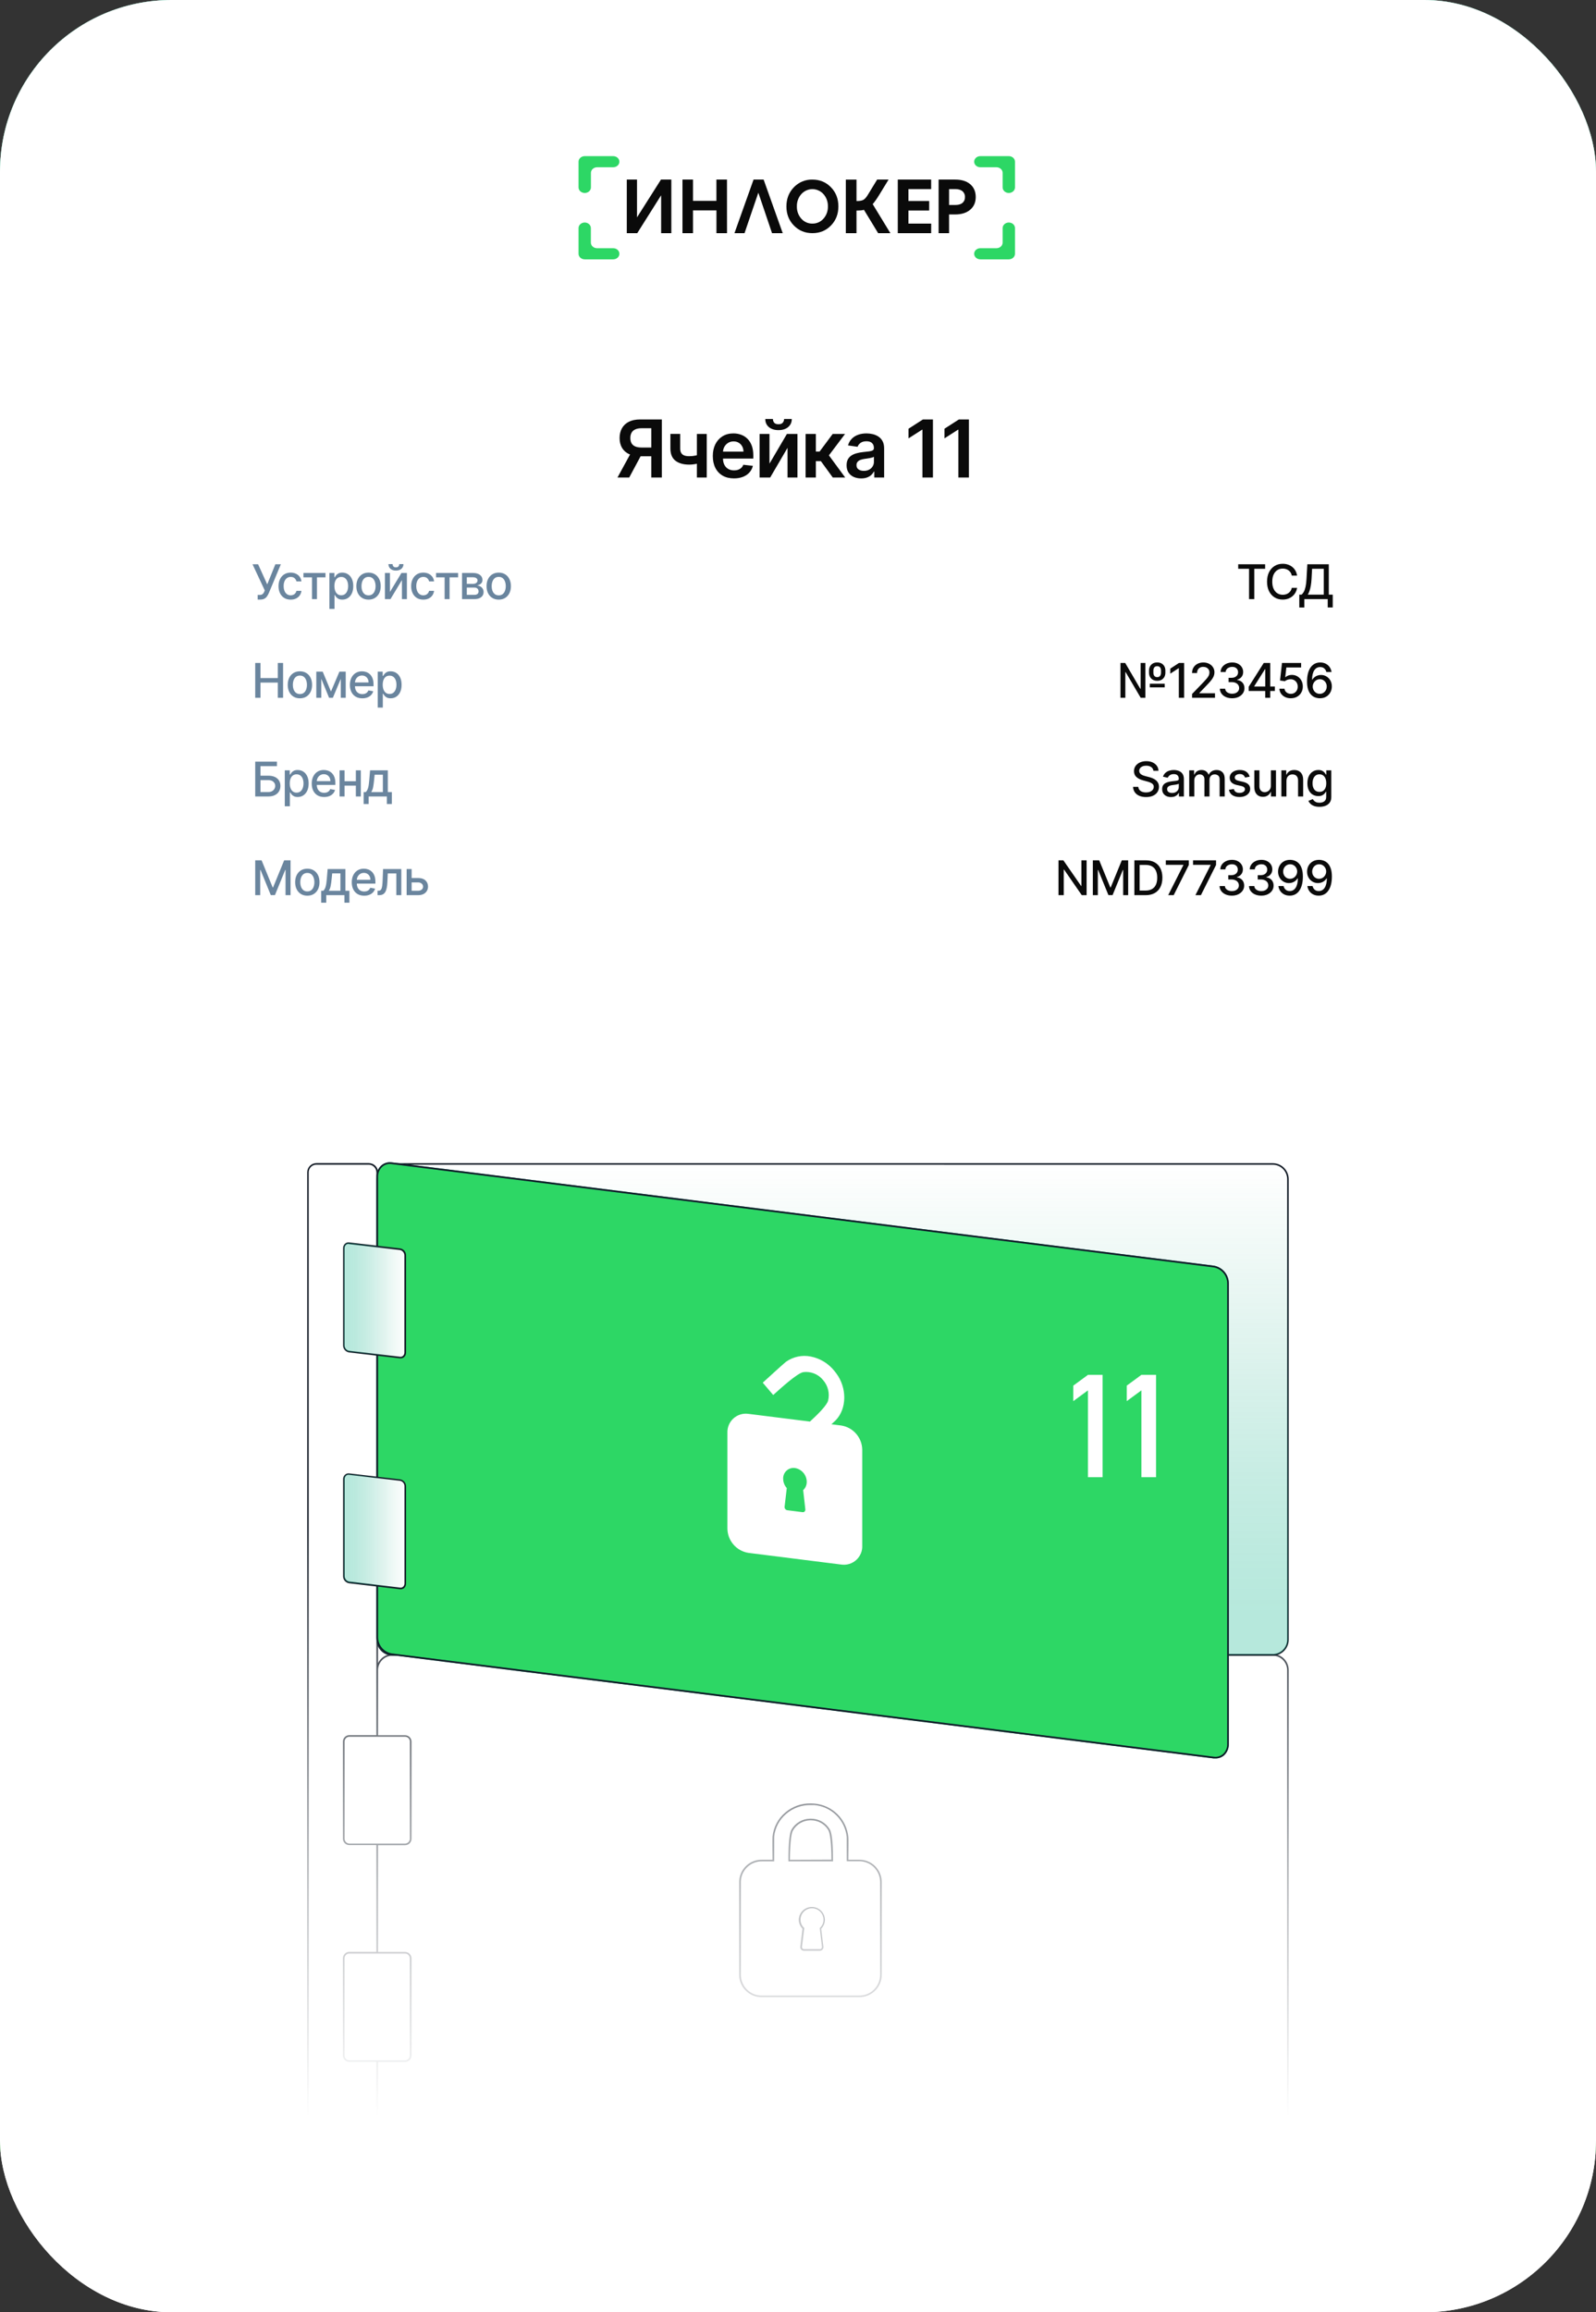 <?xml version="1.0" encoding="UTF-8"?> <svg xmlns="http://www.w3.org/2000/svg" width="335" height="485" viewBox="0 0 335 485" fill="none"><rect x="0" y="0" width="335" height="485" fill="#333333" stroke="none"/><g clip-path="url(#clip0_988_4165)"><rect width="335" height="485" rx="36" fill="white"></rect><rect y="-51" width="335" height="502.5" fill="url(#paint0_linear_988_4165)"></rect><path d="M0 24.375C0 10.499 11.249 -0.75 25.125 -0.75H309.875C323.751 -0.75 335 10.499 335 24.375V485H0V24.375Z" fill="white"></path><path d="M138.922 100.163H136.71V89.825H134.687C134.14 89.825 133.69 89.906 133.337 90.069C132.988 90.227 132.728 90.461 132.558 90.77C132.391 91.076 132.308 91.445 132.308 91.877C132.308 92.309 132.391 92.674 132.558 92.971C132.724 93.265 132.982 93.489 133.331 93.643C133.684 93.794 134.132 93.87 134.675 93.87H137.638V95.701H134.378C133.442 95.701 132.653 95.547 132.011 95.237C131.368 94.924 130.881 94.482 130.547 93.911C130.218 93.336 130.054 92.658 130.054 91.877C130.054 91.1 130.216 90.419 130.541 89.837C130.871 89.25 131.354 88.794 131.993 88.469C132.631 88.143 133.416 87.981 134.348 87.981H138.922V100.163ZM132.623 94.643H135.032L132.07 100.163H129.608L132.623 94.643ZM148.347 91.026V100.163H146.277V91.026H148.347ZM147.378 95.154V96.915C147.144 97.018 146.878 97.111 146.581 97.195C146.287 97.274 145.976 97.337 145.647 97.385C145.322 97.432 144.997 97.456 144.671 97.456C143.45 97.456 142.484 97.183 141.775 96.635C141.069 96.084 140.716 95.226 140.716 94.06V91.014H142.774V94.06C142.774 94.452 142.843 94.768 142.982 95.005C143.121 95.243 143.331 95.418 143.613 95.529C143.894 95.636 144.247 95.69 144.671 95.69C145.147 95.69 145.599 95.642 146.028 95.547C146.456 95.452 146.906 95.321 147.378 95.154ZM154.056 100.341C153.14 100.341 152.349 100.151 151.683 99.77C151.021 99.385 150.511 98.842 150.154 98.14C149.797 97.434 149.619 96.604 149.619 95.648C149.619 94.708 149.797 93.883 150.154 93.174C150.515 92.46 151.019 91.905 151.665 91.508C152.311 91.108 153.071 90.907 153.943 90.907C154.506 90.907 155.038 90.999 155.537 91.181C156.041 91.359 156.485 91.637 156.87 92.014C157.258 92.39 157.564 92.87 157.786 93.453C158.008 94.032 158.119 94.722 158.119 95.523V96.183H150.63V94.732H156.055C156.051 94.32 155.962 93.953 155.787 93.632C155.613 93.306 155.369 93.051 155.056 92.864C154.746 92.678 154.385 92.585 153.973 92.585C153.533 92.585 153.146 92.692 152.813 92.906C152.48 93.116 152.22 93.394 152.034 93.739C151.851 94.08 151.758 94.454 151.754 94.863V96.13C151.754 96.661 151.851 97.117 152.046 97.498C152.24 97.874 152.512 98.164 152.861 98.366C153.21 98.564 153.618 98.664 154.086 98.664C154.399 98.664 154.683 98.62 154.937 98.533C155.19 98.442 155.41 98.309 155.597 98.134C155.783 97.96 155.924 97.744 156.019 97.486L158.03 97.712C157.903 98.243 157.661 98.707 157.304 99.104C156.951 99.496 156.499 99.802 155.948 100.02C155.397 100.234 154.766 100.341 154.056 100.341ZM161.514 97.248L165.172 91.026H167.385V100.163H165.303V93.935L161.657 100.163H159.438V91.026H161.514V97.248ZM164.583 87.886H166.195C166.195 88.58 165.943 89.143 165.44 89.575C164.94 90.003 164.262 90.217 163.405 90.217C162.557 90.217 161.881 90.003 161.377 89.575C160.877 89.143 160.63 88.58 160.634 87.886H162.234C162.234 88.171 162.321 88.427 162.495 88.653C162.674 88.875 162.977 88.986 163.405 88.986C163.826 88.986 164.125 88.875 164.304 88.653C164.486 88.431 164.579 88.175 164.583 87.886ZM169.093 100.163V91.026H171.247V94.714H172.032L174.78 91.026H177.373L173.989 95.511L177.409 100.163H174.804L172.299 96.719H171.247V100.163H169.093ZM180.756 100.347C180.177 100.347 179.656 100.244 179.192 100.038C178.732 99.828 178.367 99.518 178.098 99.11C177.832 98.701 177.699 98.198 177.699 97.599C177.699 97.083 177.794 96.657 177.985 96.32C178.175 95.983 178.435 95.713 178.764 95.511C179.093 95.309 179.464 95.156 179.876 95.053C180.292 94.946 180.723 94.869 181.167 94.821C181.702 94.766 182.136 94.716 182.469 94.672C182.803 94.625 183.044 94.553 183.195 94.458C183.35 94.359 183.427 94.207 183.427 94V93.965C183.427 93.516 183.294 93.17 183.029 92.924C182.763 92.678 182.38 92.555 181.881 92.555C181.353 92.555 180.935 92.67 180.626 92.9C180.32 93.13 180.114 93.401 180.007 93.715L177.996 93.429C178.155 92.874 178.417 92.41 178.782 92.037C179.146 91.661 179.593 91.379 180.12 91.193C180.647 91.002 181.23 90.907 181.869 90.907C182.309 90.907 182.747 90.959 183.183 91.062C183.619 91.165 184.018 91.335 184.379 91.573C184.74 91.807 185.029 92.127 185.247 92.531C185.469 92.936 185.58 93.441 185.58 94.048V100.163H183.51V98.907H183.439C183.308 99.161 183.124 99.399 182.886 99.621C182.652 99.839 182.356 100.016 182 100.151C181.647 100.282 181.232 100.347 180.756 100.347ZM181.316 98.765C181.748 98.765 182.122 98.68 182.44 98.509C182.757 98.335 183.001 98.105 183.171 97.819C183.346 97.534 183.433 97.222 183.433 96.885V95.808C183.366 95.864 183.251 95.916 183.088 95.963C182.929 96.011 182.751 96.052 182.553 96.088C182.354 96.124 182.158 96.156 181.964 96.183C181.77 96.211 181.601 96.235 181.458 96.255C181.137 96.298 180.85 96.37 180.596 96.469C180.342 96.568 180.142 96.707 179.995 96.885C179.848 97.06 179.775 97.286 179.775 97.563C179.775 97.96 179.92 98.259 180.209 98.461C180.499 98.664 180.867 98.765 181.316 98.765ZM195.826 87.981V100.163H193.619V90.128H193.548L190.699 91.948V89.926L193.727 87.981H195.826ZM203.372 87.981V100.163H201.165V90.128H201.093L198.244 91.948V89.926L201.272 87.981H203.372Z" fill="#0A0A0A"></path><path d="M54.086 125.763V124.792H54.525C54.708 124.792 54.859 124.761 54.978 124.699C55.1 124.637 55.198 124.554 55.275 124.449C55.353 124.342 55.419 124.226 55.471 124.099L55.574 123.839L53.005 118.354H54.175L56.092 122.579L57.798 118.354H58.954L56.427 124.396C56.32 124.638 56.197 124.863 56.056 125.07C55.918 125.277 55.734 125.445 55.503 125.573C55.272 125.699 54.966 125.763 54.586 125.763H54.086ZM61.016 125.773C60.486 125.773 60.029 125.653 59.646 125.413C59.265 125.17 58.972 124.836 58.768 124.41C58.563 123.984 58.461 123.496 58.461 122.947C58.461 122.39 58.565 121.899 58.775 121.473C58.984 121.044 59.279 120.71 59.66 120.47C60.041 120.23 60.489 120.109 61.005 120.109C61.422 120.109 61.793 120.187 62.119 120.341C62.445 120.494 62.708 120.708 62.908 120.984C63.11 121.26 63.23 121.582 63.268 121.951H62.23C62.172 121.694 62.041 121.473 61.837 121.287C61.635 121.102 61.364 121.009 61.023 121.009C60.726 121.009 60.465 121.087 60.242 121.244C60.02 121.399 59.848 121.62 59.724 121.908C59.6 122.194 59.539 122.531 59.539 122.922C59.539 123.321 59.599 123.666 59.721 123.957C59.842 124.247 60.013 124.472 60.234 124.631C60.458 124.791 60.721 124.87 61.023 124.87C61.225 124.87 61.409 124.833 61.573 124.76C61.739 124.684 61.879 124.575 61.99 124.435C62.105 124.295 62.184 124.126 62.23 123.928H63.268C63.23 124.283 63.115 124.599 62.922 124.877C62.729 125.156 62.471 125.375 62.147 125.534C61.826 125.694 61.449 125.773 61.016 125.773ZM63.693 121.102V120.181H68.318V121.102H66.53V125.663H65.488V121.102H63.693ZM69.145 127.718V120.181H70.187V121.069H70.277C70.338 120.955 70.428 120.823 70.544 120.673C70.661 120.523 70.823 120.393 71.03 120.281C71.237 120.167 71.51 120.109 71.85 120.109C72.293 120.109 72.688 120.221 73.035 120.445C73.383 120.669 73.655 120.991 73.853 121.412C74.052 121.833 74.152 122.34 74.152 122.932C74.152 123.525 74.054 124.033 73.856 124.456C73.659 124.877 73.388 125.202 73.043 125.431C72.698 125.657 72.304 125.77 71.861 125.77C71.528 125.77 71.256 125.714 71.044 125.602C70.835 125.49 70.67 125.359 70.551 125.209C70.432 125.059 70.341 124.926 70.277 124.81H70.212V127.718H69.145ZM70.191 122.922C70.191 123.307 70.247 123.645 70.359 123.935C70.471 124.226 70.632 124.453 70.844 124.617C71.056 124.779 71.315 124.86 71.622 124.86C71.941 124.86 72.207 124.775 72.421 124.606C72.636 124.435 72.797 124.203 72.907 123.91C73.019 123.618 73.075 123.288 73.075 122.922C73.075 122.56 73.02 122.235 72.91 121.947C72.803 121.659 72.642 121.432 72.425 121.266C72.211 121.099 71.943 121.016 71.622 121.016C71.313 121.016 71.051 121.096 70.837 121.255C70.625 121.414 70.465 121.637 70.355 121.922C70.246 122.208 70.191 122.541 70.191 122.922ZM77.356 125.773C76.842 125.773 76.393 125.655 76.01 125.42C75.627 125.184 75.33 124.855 75.118 124.431C74.906 124.008 74.8 123.513 74.8 122.947C74.8 122.378 74.906 121.881 75.118 121.455C75.33 121.029 75.627 120.698 76.01 120.463C76.393 120.227 76.842 120.109 77.356 120.109C77.87 120.109 78.318 120.227 78.701 120.463C79.084 120.698 79.382 121.029 79.593 121.455C79.805 121.881 79.911 122.378 79.911 122.947C79.911 123.513 79.805 124.008 79.593 124.431C79.382 124.855 79.084 125.184 78.701 125.42C78.318 125.655 77.87 125.773 77.356 125.773ZM77.359 124.877C77.692 124.877 77.968 124.789 78.187 124.613C78.406 124.437 78.568 124.203 78.672 123.91C78.78 123.618 78.833 123.295 78.833 122.943C78.833 122.593 78.78 122.272 78.672 121.98C78.568 121.684 78.406 121.448 78.187 121.269C77.968 121.091 77.692 121.002 77.359 121.002C77.024 121.002 76.745 121.091 76.524 121.269C76.305 121.448 76.142 121.684 76.035 121.98C75.93 122.272 75.878 122.593 75.878 122.943C75.878 123.295 75.93 123.618 76.035 123.91C76.142 124.203 76.305 124.437 76.524 124.613C76.745 124.789 77.024 124.877 77.359 124.877ZM81.846 124.167L84.262 120.181H85.412V125.663H84.366V121.673L81.96 125.663H80.8V120.181H81.846V124.167ZM83.805 118.325H84.683C84.683 118.727 84.541 119.054 84.255 119.306C83.972 119.556 83.589 119.681 83.106 119.681C82.625 119.681 82.243 119.556 81.96 119.306C81.677 119.054 81.536 118.727 81.536 118.325H82.41C82.41 118.503 82.462 118.662 82.567 118.8C82.672 118.935 82.851 119.003 83.106 119.003C83.356 119.003 83.534 118.935 83.641 118.8C83.751 118.664 83.805 118.506 83.805 118.325ZM88.854 125.773C88.323 125.773 87.866 125.653 87.483 125.413C87.103 125.17 86.81 124.836 86.605 124.41C86.401 123.984 86.299 123.496 86.299 122.947C86.299 122.39 86.403 121.899 86.612 121.473C86.822 121.044 87.117 120.71 87.498 120.47C87.878 120.23 88.327 120.109 88.843 120.109C89.26 120.109 89.631 120.187 89.957 120.341C90.282 120.494 90.545 120.708 90.745 120.984C90.948 121.26 91.068 121.582 91.106 121.951H90.067C90.01 121.694 89.879 121.473 89.675 121.287C89.472 121.102 89.201 121.009 88.861 121.009C88.564 121.009 88.303 121.087 88.079 121.244C87.858 121.399 87.686 121.62 87.562 121.908C87.438 122.194 87.376 122.531 87.376 122.922C87.376 123.321 87.437 123.666 87.558 123.957C87.68 124.247 87.851 124.472 88.072 124.631C88.296 124.791 88.559 124.87 88.861 124.87C89.063 124.87 89.246 124.833 89.41 124.76C89.577 124.684 89.716 124.575 89.828 124.435C89.942 124.295 90.022 124.126 90.067 123.928H91.106C91.068 124.283 90.952 124.599 90.76 124.877C90.567 125.156 90.309 125.375 89.985 125.534C89.664 125.694 89.287 125.773 88.854 125.773ZM91.531 121.102V120.181H96.156V121.102H94.368V125.663H93.326V121.102H91.531ZM96.983 125.663V120.181H99.256C99.875 120.181 100.365 120.313 100.727 120.577C101.088 120.839 101.269 121.194 101.269 121.644C101.269 121.965 101.167 122.22 100.962 122.408C100.758 122.596 100.486 122.722 100.149 122.786C100.394 122.815 100.618 122.888 100.823 123.007C101.028 123.124 101.192 123.281 101.316 123.478C101.442 123.676 101.505 123.911 101.505 124.185C101.505 124.475 101.43 124.732 101.28 124.956C101.13 125.177 100.912 125.351 100.627 125.477C100.344 125.601 100.002 125.663 99.603 125.663H96.983ZM97.986 124.77H99.603C99.867 124.77 100.074 124.707 100.224 124.581C100.373 124.455 100.448 124.284 100.448 124.067C100.448 123.813 100.373 123.613 100.224 123.468C100.074 123.32 99.867 123.246 99.603 123.246H97.986V124.77ZM97.986 122.465H99.267C99.467 122.465 99.638 122.436 99.781 122.379C99.926 122.322 100.037 122.241 100.113 122.137C100.191 122.029 100.231 121.903 100.231 121.758C100.231 121.546 100.144 121.381 99.97 121.262C99.796 121.143 99.558 121.084 99.256 121.084H97.986V122.465ZM104.683 125.773C104.169 125.773 103.721 125.655 103.337 125.42C102.954 125.184 102.657 124.855 102.445 124.431C102.233 124.008 102.128 123.513 102.128 122.947C102.128 122.378 102.233 121.881 102.445 121.455C102.657 121.029 102.954 120.698 103.337 120.463C103.721 120.227 104.169 120.109 104.683 120.109C105.197 120.109 105.645 120.227 106.028 120.463C106.411 120.698 106.709 121.029 106.921 121.455C107.132 121.881 107.238 122.378 107.238 122.947C107.238 123.513 107.132 124.008 106.921 124.431C106.709 124.855 106.411 125.184 106.028 125.42C105.645 125.655 105.197 125.773 104.683 125.773ZM104.687 124.877C105.02 124.877 105.296 124.789 105.514 124.613C105.733 124.437 105.895 124.203 106 123.91C106.107 123.618 106.16 123.295 106.16 122.943C106.16 122.593 106.107 122.272 106 121.98C105.895 121.684 105.733 121.448 105.514 121.269C105.296 121.091 105.02 121.002 104.687 121.002C104.351 121.002 104.073 121.091 103.851 121.269C103.632 121.448 103.47 121.684 103.362 121.98C103.258 122.272 103.205 122.593 103.205 122.943C103.205 123.295 103.258 123.618 103.362 123.91C103.47 124.203 103.632 124.437 103.851 124.613C104.073 124.789 104.351 124.877 104.687 124.877Z" fill="#6A859E"></path><path d="M259.897 119.303V118.354H265.553V119.303H263.273V125.663H262.174V119.303H259.897ZM272.258 120.73H271.145C271.102 120.492 271.022 120.283 270.906 120.102C270.789 119.921 270.646 119.768 270.478 119.642C270.309 119.516 270.119 119.421 269.91 119.356C269.703 119.292 269.483 119.26 269.25 119.26C268.829 119.26 268.452 119.366 268.119 119.578C267.788 119.789 267.526 120.1 267.333 120.509C267.143 120.918 267.048 121.418 267.048 122.008C267.048 122.603 267.143 123.105 267.333 123.514C267.526 123.923 267.789 124.233 268.122 124.442C268.455 124.651 268.83 124.756 269.246 124.756C269.477 124.756 269.696 124.725 269.903 124.663C270.112 124.599 270.301 124.505 270.47 124.381C270.639 124.258 270.782 124.107 270.899 123.928C271.018 123.747 271.1 123.54 271.145 123.307L272.258 123.311C272.199 123.67 272.084 124.001 271.912 124.303C271.743 124.603 271.526 124.862 271.259 125.081C270.995 125.297 270.693 125.465 270.353 125.584C270.012 125.703 269.641 125.763 269.239 125.763C268.606 125.763 268.042 125.613 267.548 125.313C267.053 125.011 266.662 124.579 266.377 124.017C266.094 123.456 265.952 122.786 265.952 122.008C265.952 121.228 266.095 120.558 266.38 119.999C266.666 119.437 267.056 119.007 267.551 118.707C268.046 118.405 268.609 118.254 269.239 118.254C269.627 118.254 269.989 118.309 270.324 118.421C270.662 118.531 270.965 118.693 271.234 118.907C271.503 119.118 271.725 119.378 271.902 119.685C272.078 119.989 272.197 120.338 272.258 120.73ZM272.723 127.429V124.728H273.205C273.369 124.59 273.523 124.393 273.666 124.139C273.808 123.884 273.93 123.54 274.03 123.107C274.13 122.674 274.198 122.119 274.237 121.441L274.408 118.354H278.915V124.728H279.743V127.418H278.687V125.663H273.78V127.429H272.723ZM274.504 124.728H277.859V119.303H275.407L275.293 121.441C275.262 121.957 275.211 122.421 275.139 122.832C275.07 123.244 274.981 123.608 274.872 123.925C274.765 124.239 274.642 124.506 274.504 124.728Z" fill="#0A0A0A"></path><path d="M53.569 146.363V139.054H54.671V142.23H58.315V139.054H59.422V146.363H58.315V143.176H54.671V146.363H53.569ZM62.95 146.473C62.436 146.473 61.987 146.356 61.604 146.12C61.221 145.885 60.924 145.555 60.712 145.132C60.5 144.708 60.394 144.213 60.394 143.647C60.394 143.078 60.5 142.581 60.712 142.155C60.924 141.729 61.221 141.398 61.604 141.163C61.987 140.927 62.436 140.81 62.95 140.81C63.463 140.81 63.912 140.927 64.295 141.163C64.678 141.398 64.975 141.729 65.187 142.155C65.399 142.581 65.505 143.078 65.505 143.647C65.505 144.213 65.399 144.708 65.187 145.132C64.975 145.555 64.678 145.885 64.295 146.12C63.912 146.356 63.463 146.473 62.95 146.473ZM62.953 145.578C63.286 145.578 63.562 145.49 63.781 145.314C64 145.137 64.162 144.903 64.266 144.61C64.374 144.318 64.427 143.995 64.427 143.643C64.427 143.294 64.374 142.972 64.266 142.68C64.162 142.385 64 142.148 63.781 141.969C63.562 141.791 63.286 141.702 62.953 141.702C62.618 141.702 62.339 141.791 62.118 141.969C61.899 142.148 61.736 142.385 61.629 142.68C61.524 142.972 61.472 143.294 61.472 143.643C61.472 143.995 61.524 144.318 61.629 144.61C61.736 144.903 61.899 145.137 62.118 145.314C62.339 145.49 62.618 145.578 62.953 145.578ZM69.471 145.042L71.241 140.881H72.162L69.867 146.363H69.075L66.826 140.881H67.736L69.471 145.042ZM67.44 140.881V146.363H66.394V140.881H67.44ZM71.53 146.363V140.881H72.569V146.363H71.53ZM76.052 146.473C75.512 146.473 75.047 146.358 74.656 146.127C74.269 145.894 73.969 145.567 73.757 145.146C73.548 144.722 73.443 144.226 73.443 143.658C73.443 143.096 73.548 142.601 73.757 142.173C73.969 141.745 74.264 141.41 74.642 141.17C75.023 140.93 75.468 140.81 75.977 140.81C76.286 140.81 76.586 140.861 76.876 140.963C77.167 141.065 77.427 141.226 77.658 141.445C77.889 141.664 78.071 141.948 78.204 142.298C78.337 142.645 78.404 143.068 78.404 143.565V143.943H74.046V143.144H77.358C77.358 142.863 77.301 142.614 77.187 142.398C77.073 142.179 76.912 142.006 76.705 141.88C76.501 141.754 76.26 141.691 75.984 141.691C75.684 141.691 75.423 141.765 75.199 141.912C74.978 142.058 74.806 142.248 74.685 142.483C74.566 142.717 74.507 142.97 74.507 143.244V143.868C74.507 144.235 74.571 144.546 74.699 144.803C74.83 145.06 75.012 145.256 75.245 145.392C75.479 145.525 75.751 145.592 76.063 145.592C76.265 145.592 76.449 145.563 76.616 145.506C76.782 145.447 76.926 145.359 77.048 145.242C77.169 145.126 77.262 144.982 77.326 144.81L78.336 144.992C78.255 145.29 78.11 145.55 77.901 145.774C77.694 145.995 77.433 146.168 77.119 146.291C76.807 146.413 76.452 146.473 76.052 146.473ZM79.286 148.418V140.881H80.329V141.77H80.418C80.48 141.655 80.569 141.523 80.685 141.373C80.802 141.224 80.964 141.093 81.171 140.981C81.378 140.867 81.651 140.81 81.992 140.81C82.434 140.81 82.829 140.921 83.176 141.145C83.524 141.369 83.796 141.691 83.994 142.112C84.194 142.533 84.293 143.04 84.293 143.633C84.293 144.225 84.195 144.733 83.997 145.157C83.8 145.578 83.529 145.902 83.184 146.131C82.839 146.357 82.445 146.47 82.002 146.47C81.669 146.47 81.397 146.414 81.185 146.302C80.976 146.19 80.811 146.059 80.692 145.91C80.573 145.76 80.482 145.626 80.418 145.51H80.353V148.418H79.286ZM80.332 143.622C80.332 144.007 80.388 144.345 80.5 144.635C80.612 144.926 80.773 145.153 80.985 145.317C81.197 145.479 81.456 145.56 81.763 145.56C82.082 145.56 82.349 145.475 82.563 145.306C82.777 145.135 82.939 144.903 83.048 144.61C83.16 144.318 83.216 143.988 83.216 143.622C83.216 143.26 83.161 142.935 83.052 142.648C82.945 142.36 82.783 142.132 82.566 141.966C82.352 141.799 82.084 141.716 81.763 141.716C81.454 141.716 81.192 141.796 80.978 141.955C80.766 142.115 80.606 142.337 80.496 142.623C80.387 142.908 80.332 143.241 80.332 143.622Z" fill="#6A859E"></path><path d="M235.19 146.363V139.054H236.178L239.348 144.471H239.415V139.054H240.418V146.363H239.433L236.275 140.981H236.207V146.363H235.19ZM241.346 144.175V143.415H244.472V144.175H241.346ZM242.906 142.801C242.551 142.801 242.244 142.728 241.985 142.583C241.728 142.438 241.529 142.237 241.389 141.98C241.249 141.723 241.178 141.426 241.178 141.088V140.66C241.178 140.322 241.249 140.024 241.389 139.767C241.529 139.511 241.728 139.309 241.985 139.164C242.242 139.019 242.545 138.947 242.895 138.947C243.25 138.947 243.554 139.019 243.809 139.164C244.066 139.309 244.263 139.511 244.401 139.767C244.541 140.024 244.612 140.322 244.612 140.66V141.088C244.612 141.423 244.543 141.72 244.405 141.977C244.269 142.234 244.073 142.436 243.816 142.583C243.561 142.728 243.258 142.801 242.906 142.801ZM242.906 142.03C243.167 142.03 243.365 141.945 243.498 141.773C243.631 141.6 243.698 141.371 243.698 141.088V140.66C243.698 140.379 243.631 140.154 243.498 139.985C243.365 139.816 243.164 139.732 242.895 139.732C242.629 139.732 242.429 139.816 242.295 139.985C242.162 140.154 242.096 140.379 242.096 140.66V141.088C242.096 141.371 242.162 141.6 242.295 141.773C242.431 141.945 242.634 142.03 242.906 142.03ZM248.544 139.054V146.363H247.437V140.16H247.395L245.646 141.302V140.246L247.47 139.054H248.544ZM250.219 146.363V145.563L252.693 143.001C252.957 142.723 253.174 142.479 253.346 142.269C253.519 142.058 253.649 141.856 253.735 141.666C253.82 141.476 253.863 141.274 253.863 141.059C253.863 140.817 253.806 140.607 253.692 140.431C253.578 140.253 253.422 140.116 253.224 140.021C253.027 139.923 252.804 139.875 252.557 139.875C252.295 139.875 252.067 139.928 251.872 140.035C251.677 140.142 251.527 140.293 251.422 140.488C251.317 140.683 251.265 140.912 251.265 141.174H250.212C250.212 140.729 250.315 140.34 250.519 140.007C250.724 139.674 251.005 139.415 251.361 139.232C251.718 139.047 252.124 138.954 252.578 138.954C253.038 138.954 253.442 139.045 253.792 139.229C254.144 139.409 254.419 139.657 254.616 139.971C254.814 140.283 254.913 140.635 254.913 141.027C254.913 141.299 254.861 141.564 254.759 141.823C254.659 142.083 254.484 142.372 254.234 142.69C253.985 143.007 253.637 143.391 253.192 143.843L251.74 145.364V145.417H255.03V146.363H250.219ZM258.626 146.463C258.136 146.463 257.698 146.378 257.313 146.209C256.93 146.04 256.626 145.806 256.403 145.506C256.181 145.204 256.062 144.854 256.046 144.457H257.166C257.181 144.674 257.253 144.861 257.384 145.021C257.517 145.178 257.691 145.299 257.905 145.385C258.119 145.471 258.357 145.513 258.619 145.513C258.907 145.513 259.161 145.463 259.383 145.364C259.606 145.264 259.781 145.124 259.907 144.946C260.033 144.765 260.096 144.557 260.096 144.321C260.096 144.076 260.033 143.861 259.907 143.675C259.784 143.487 259.602 143.34 259.361 143.233C259.123 143.126 258.835 143.072 258.498 143.072H257.88V142.173H258.498C258.769 142.173 259.007 142.124 259.211 142.027C259.418 141.929 259.58 141.793 259.697 141.62C259.813 141.444 259.872 141.238 259.872 141.002C259.872 140.776 259.82 140.58 259.718 140.413C259.618 140.245 259.475 140.112 259.29 140.017C259.107 139.922 258.89 139.875 258.64 139.875C258.402 139.875 258.18 139.919 257.973 140.007C257.768 140.092 257.602 140.216 257.473 140.378C257.345 140.537 257.276 140.729 257.266 140.952H256.199C256.211 140.557 256.328 140.21 256.549 139.91C256.773 139.61 257.068 139.376 257.434 139.207C257.8 139.038 258.207 138.954 258.655 138.954C259.123 138.954 259.528 139.045 259.868 139.229C260.211 139.409 260.475 139.651 260.66 139.953C260.848 140.255 260.941 140.586 260.939 140.945C260.941 141.354 260.827 141.702 260.596 141.987C260.368 142.273 260.063 142.464 259.682 142.562V142.619C260.168 142.693 260.544 142.886 260.81 143.197C261.079 143.509 261.212 143.895 261.21 144.357C261.212 144.759 261.1 145.12 260.874 145.438C260.651 145.757 260.345 146.008 259.957 146.191C259.569 146.372 259.126 146.463 258.626 146.463ZM262.104 144.935V144.043L265.262 139.054H265.966V140.367H265.519L263.26 143.943V144H267.589V144.935H262.104ZM265.569 146.363V144.664L265.577 144.257V139.054H266.622V146.363H265.569ZM270.944 146.463C270.497 146.463 270.095 146.377 269.738 146.206C269.383 146.032 269.1 145.794 268.889 145.492C268.677 145.19 268.564 144.845 268.549 144.457H269.62C269.646 144.771 269.785 145.029 270.038 145.231C270.29 145.434 270.592 145.535 270.944 145.535C271.225 145.535 271.474 145.471 271.69 145.342C271.909 145.211 272.08 145.032 272.204 144.803C272.33 144.575 272.393 144.314 272.393 144.022C272.393 143.724 272.329 143.459 272.2 143.226C272.072 142.993 271.895 142.809 271.669 142.676C271.445 142.543 271.188 142.475 270.898 142.473C270.677 142.473 270.454 142.511 270.23 142.587C270.007 142.663 269.826 142.763 269.688 142.887L268.678 142.737L269.088 139.054H273.107V139.999H270.006L269.774 142.044H269.816C269.959 141.906 270.148 141.791 270.384 141.698C270.622 141.605 270.876 141.559 271.148 141.559C271.593 141.559 271.989 141.665 272.336 141.877C272.686 142.088 272.961 142.378 273.16 142.744C273.363 143.108 273.463 143.527 273.46 144C273.463 144.474 273.356 144.896 273.139 145.267C272.925 145.638 272.628 145.931 272.247 146.145C271.869 146.357 271.434 146.463 270.944 146.463ZM277.014 146.463C276.688 146.458 276.367 146.398 276.05 146.284C275.736 146.17 275.451 145.98 275.194 145.713C274.937 145.447 274.731 145.089 274.577 144.639C274.424 144.189 274.348 143.628 274.348 142.955C274.348 142.317 274.411 141.751 274.537 141.256C274.666 140.761 274.85 140.343 275.09 140.003C275.331 139.66 275.621 139.4 275.961 139.221C276.301 139.043 276.683 138.954 277.107 138.954C277.542 138.954 277.929 139.039 278.267 139.211C278.605 139.382 278.878 139.619 279.088 139.921C279.299 140.223 279.434 140.567 279.491 140.952H278.402C278.329 140.648 278.182 140.399 277.963 140.206C277.744 140.014 277.459 139.917 277.107 139.917C276.572 139.917 276.154 140.151 275.854 140.617C275.557 141.083 275.407 141.732 275.404 142.562H275.458C275.584 142.355 275.739 142.179 275.922 142.034C276.108 141.886 276.315 141.773 276.543 141.695C276.774 141.614 277.016 141.573 277.271 141.573C277.695 141.573 278.078 141.677 278.42 141.884C278.765 142.088 279.04 142.372 279.245 142.733C279.449 143.095 279.552 143.509 279.552 143.975C279.552 144.442 279.446 144.864 279.234 145.242C279.025 145.62 278.73 145.92 278.349 146.142C277.968 146.36 277.523 146.467 277.014 146.463ZM277.01 145.535C277.291 145.535 277.542 145.466 277.764 145.328C277.985 145.19 278.16 145.004 278.288 144.771C278.417 144.538 278.481 144.277 278.481 143.989C278.481 143.709 278.418 143.453 278.292 143.222C278.168 142.991 277.997 142.808 277.778 142.673C277.561 142.537 277.314 142.469 277.035 142.469C276.824 142.469 276.627 142.51 276.447 142.59C276.268 142.671 276.111 142.783 275.976 142.926C275.84 143.069 275.733 143.233 275.654 143.418C275.578 143.602 275.54 143.796 275.54 144C275.54 144.274 275.603 144.527 275.729 144.76C275.858 144.994 276.033 145.181 276.254 145.324C276.478 145.465 276.73 145.535 277.01 145.535Z" fill="#0A0A0A"></path><path d="M53.569 167.062V159.753H58.126V160.703H54.671V162.701H56.306C56.848 162.701 57.309 162.789 57.687 162.965C58.068 163.141 58.358 163.39 58.558 163.711C58.76 164.033 58.861 164.411 58.861 164.846C58.861 165.282 58.76 165.666 58.558 165.999C58.358 166.332 58.068 166.593 57.687 166.781C57.309 166.969 56.848 167.062 56.306 167.062H53.569ZM54.671 166.135H56.306C56.62 166.135 56.885 166.073 57.102 165.949C57.321 165.825 57.486 165.665 57.598 165.467C57.712 165.27 57.769 165.058 57.769 164.832C57.769 164.504 57.643 164.222 57.391 163.986C57.139 163.748 56.777 163.629 56.306 163.629H54.671V166.135ZM59.777 169.118V161.581H60.819V162.469H60.908C60.97 162.355 61.059 162.223 61.176 162.073C61.292 161.923 61.454 161.792 61.661 161.681C61.868 161.566 62.142 161.509 62.482 161.509C62.925 161.509 63.319 161.621 63.667 161.845C64.014 162.068 64.287 162.391 64.484 162.812C64.684 163.233 64.784 163.74 64.784 164.332C64.784 164.925 64.685 165.433 64.488 165.856C64.29 166.277 64.019 166.602 63.674 166.831C63.329 167.057 62.935 167.17 62.493 167.17C62.16 167.17 61.887 167.114 61.675 167.002C61.466 166.89 61.302 166.759 61.183 166.609C61.064 166.459 60.972 166.326 60.908 166.21H60.844V169.118H59.777ZM60.822 164.322C60.822 164.707 60.878 165.045 60.99 165.335C61.102 165.625 61.264 165.853 61.476 166.017C61.687 166.179 61.947 166.259 62.254 166.259C62.572 166.259 62.839 166.175 63.053 166.006C63.267 165.835 63.429 165.603 63.538 165.31C63.65 165.018 63.706 164.688 63.706 164.322C63.706 163.96 63.651 163.635 63.542 163.347C63.435 163.059 63.273 162.832 63.057 162.666C62.843 162.499 62.575 162.416 62.254 162.416C61.944 162.416 61.683 162.496 61.468 162.655C61.257 162.814 61.096 163.037 60.987 163.322C60.877 163.608 60.822 163.941 60.822 164.322ZM68.041 167.173C67.501 167.173 67.035 167.058 66.645 166.827C66.257 166.594 65.958 166.267 65.746 165.846C65.537 165.422 65.432 164.926 65.432 164.357C65.432 163.796 65.537 163.301 65.746 162.873C65.958 162.444 66.253 162.11 66.631 161.87C67.012 161.629 67.457 161.509 67.966 161.509C68.275 161.509 68.575 161.56 68.865 161.663C69.155 161.765 69.416 161.926 69.647 162.145C69.877 162.363 70.059 162.648 70.193 162.998C70.326 163.345 70.392 163.767 70.392 164.264V164.643H66.035V163.843H69.347C69.347 163.563 69.29 163.314 69.175 163.097C69.061 162.879 68.901 162.706 68.694 162.58C68.489 162.454 68.249 162.391 67.973 162.391C67.673 162.391 67.411 162.465 67.188 162.612C66.966 162.757 66.795 162.948 66.674 163.183C66.555 163.416 66.495 163.67 66.495 163.943V164.568C66.495 164.934 66.559 165.246 66.688 165.503C66.819 165.76 67.001 165.956 67.234 166.092C67.467 166.225 67.74 166.292 68.051 166.292C68.254 166.292 68.438 166.263 68.605 166.206C68.771 166.146 68.915 166.058 69.036 165.942C69.158 165.825 69.251 165.681 69.315 165.51L70.325 165.692C70.244 165.989 70.099 166.25 69.889 166.474C69.682 166.695 69.422 166.867 69.108 166.991C68.796 167.112 68.44 167.173 68.041 167.173ZM74.99 163.861V164.786H72.021V163.861H74.99ZM72.321 161.581V167.062H71.275V161.581H72.321ZM75.736 161.581V167.062H74.694V161.581H75.736ZM76.327 168.644V166.138H76.773C76.887 166.033 76.984 165.909 77.062 165.763C77.143 165.618 77.211 165.446 77.266 165.246C77.323 165.046 77.37 164.813 77.408 164.546C77.446 164.278 77.48 163.971 77.508 163.626L77.68 161.581H81.405V166.138H82.248V168.644H81.206V167.062H77.383V168.644H76.327ZM77.915 166.138H80.363V162.494H78.636L78.522 163.626C78.467 164.201 78.398 164.701 78.315 165.125C78.231 165.546 78.098 165.884 77.915 166.138Z" fill="#6A859E"></path><path d="M242.101 161.673C242.063 161.336 241.906 161.074 241.63 160.888C241.354 160.7 241.006 160.606 240.588 160.606C240.288 160.606 240.029 160.654 239.81 160.749C239.591 160.842 239.421 160.97 239.299 161.135C239.18 161.296 239.121 161.481 239.121 161.688C239.121 161.861 239.161 162.011 239.242 162.137C239.326 162.264 239.434 162.369 239.567 162.455C239.703 162.538 239.848 162.609 240.002 162.666C240.157 162.72 240.306 162.766 240.449 162.801L241.162 162.987C241.395 163.044 241.635 163.121 241.88 163.219C242.125 163.316 242.352 163.445 242.561 163.604C242.771 163.764 242.94 163.961 243.068 164.197C243.199 164.432 243.264 164.714 243.264 165.043C243.264 165.456 243.157 165.824 242.943 166.145C242.731 166.466 242.423 166.72 242.019 166.905C241.617 167.091 241.13 167.184 240.559 167.184C240.012 167.184 239.538 167.097 239.139 166.923C238.739 166.75 238.426 166.503 238.2 166.185C237.974 165.863 237.849 165.483 237.825 165.043H238.932C238.953 165.307 239.039 165.527 239.189 165.703C239.341 165.876 239.535 166.006 239.77 166.092C240.008 166.175 240.269 166.217 240.552 166.217C240.864 166.217 241.141 166.168 241.384 166.07C241.629 165.97 241.821 165.832 241.962 165.656C242.102 165.478 242.172 165.27 242.172 165.032C242.172 164.815 242.11 164.638 241.987 164.5C241.865 164.362 241.7 164.248 241.491 164.157C241.284 164.067 241.049 163.987 240.788 163.918L239.924 163.683C239.339 163.523 238.875 163.289 238.532 162.98C238.192 162.67 238.022 162.261 238.022 161.752C238.022 161.331 238.136 160.963 238.364 160.649C238.593 160.335 238.902 160.091 239.292 159.918C239.682 159.742 240.123 159.653 240.613 159.653C241.108 159.653 241.544 159.74 241.923 159.914C242.303 160.088 242.603 160.327 242.822 160.631C243.041 160.934 243.155 161.281 243.164 161.673H242.101ZM245.79 167.184C245.443 167.184 245.129 167.12 244.848 166.991C244.567 166.86 244.345 166.671 244.181 166.424C244.019 166.176 243.938 165.873 243.938 165.514C243.938 165.204 243.998 164.95 244.117 164.75C244.236 164.55 244.396 164.392 244.598 164.275C244.801 164.159 245.027 164.071 245.276 164.011C245.526 163.952 245.781 163.906 246.04 163.875C246.369 163.837 246.635 163.806 246.84 163.783C247.044 163.757 247.193 163.715 247.286 163.658C247.379 163.601 247.425 163.508 247.425 163.379V163.354C247.425 163.043 247.337 162.801 247.161 162.63C246.987 162.459 246.728 162.373 246.383 162.373C246.024 162.373 245.74 162.453 245.533 162.612C245.329 162.769 245.187 162.944 245.109 163.137L244.106 162.908C244.225 162.575 244.398 162.306 244.627 162.102C244.858 161.895 245.123 161.745 245.423 161.652C245.723 161.557 246.038 161.509 246.369 161.509C246.587 161.509 246.819 161.535 247.064 161.588C247.312 161.638 247.543 161.731 247.757 161.866C247.973 162.002 248.151 162.196 248.289 162.448C248.427 162.698 248.496 163.023 248.496 163.422V167.062H247.453V166.313H247.411C247.342 166.451 247.238 166.587 247.1 166.72C246.962 166.853 246.785 166.964 246.568 167.052C246.352 167.14 246.093 167.184 245.79 167.184ZM246.022 166.327C246.317 166.327 246.57 166.269 246.779 166.152C246.991 166.036 247.151 165.884 247.261 165.696C247.373 165.505 247.428 165.302 247.428 165.085V164.379C247.39 164.417 247.317 164.452 247.207 164.486C247.1 164.517 246.978 164.544 246.84 164.568C246.702 164.589 246.567 164.609 246.436 164.629C246.305 164.645 246.196 164.659 246.108 164.671C245.901 164.698 245.712 164.742 245.541 164.803C245.372 164.865 245.236 164.954 245.134 165.071C245.034 165.185 244.984 165.338 244.984 165.528C244.984 165.792 245.081 165.992 245.276 166.127C245.472 166.261 245.72 166.327 246.022 166.327ZM249.615 167.062V161.581H250.64V162.473H250.707C250.822 162.171 251.008 161.935 251.268 161.766C251.527 161.595 251.838 161.509 252.199 161.509C252.566 161.509 252.873 161.595 253.12 161.766C253.37 161.938 253.554 162.173 253.673 162.473H253.73C253.861 162.18 254.069 161.947 254.355 161.773C254.64 161.597 254.981 161.509 255.376 161.509C255.873 161.509 256.279 161.665 256.593 161.977C256.909 162.289 257.067 162.758 257.067 163.387V167.062H256V163.486C256 163.115 255.899 162.846 255.697 162.68C255.495 162.513 255.253 162.43 254.972 162.43C254.625 162.43 254.355 162.537 254.162 162.751C253.969 162.963 253.873 163.235 253.873 163.569V167.062H252.81V163.419C252.81 163.121 252.717 162.882 252.531 162.701C252.346 162.52 252.104 162.43 251.807 162.43C251.604 162.43 251.418 162.484 251.246 162.591C251.077 162.695 250.941 162.842 250.836 163.03C250.734 163.218 250.682 163.435 250.682 163.683V167.062H249.615ZM262.304 162.919L261.337 163.09C261.296 162.967 261.232 162.849 261.144 162.737C261.058 162.625 260.942 162.534 260.794 162.462C260.647 162.391 260.462 162.355 260.241 162.355C259.939 162.355 259.687 162.423 259.484 162.559C259.282 162.692 259.181 162.864 259.181 163.076C259.181 163.259 259.249 163.407 259.384 163.519C259.52 163.63 259.739 163.722 260.041 163.793L260.912 163.993C261.416 164.11 261.792 164.289 262.04 164.532C262.287 164.775 262.411 165.09 262.411 165.478C262.411 165.806 262.316 166.099 262.125 166.356C261.937 166.61 261.674 166.81 261.337 166.955C261.001 167.101 260.612 167.173 260.17 167.173C259.556 167.173 259.055 167.042 258.667 166.781C258.279 166.516 258.041 166.142 257.953 165.656L258.985 165.499C259.049 165.768 259.181 165.972 259.381 166.11C259.581 166.245 259.841 166.313 260.162 166.313C260.512 166.313 260.792 166.24 261.001 166.095C261.21 165.948 261.315 165.768 261.315 165.556C261.315 165.385 261.251 165.241 261.122 165.125C260.996 165.008 260.802 164.92 260.541 164.86L259.613 164.657C259.101 164.54 258.723 164.355 258.478 164.1C258.235 163.846 258.114 163.523 258.114 163.133C258.114 162.81 258.204 162.526 258.385 162.284C258.566 162.041 258.816 161.852 259.135 161.716C259.453 161.578 259.819 161.509 260.23 161.509C260.823 161.509 261.289 161.638 261.629 161.895C261.969 162.149 262.194 162.491 262.304 162.919ZM266.755 164.789V161.581H267.826V167.062H266.777V166.113H266.719C266.593 166.406 266.391 166.65 266.113 166.845C265.837 167.038 265.493 167.134 265.081 167.134C264.729 167.134 264.418 167.057 264.146 166.902C263.877 166.745 263.666 166.513 263.511 166.206C263.359 165.899 263.283 165.52 263.283 165.067V161.581H264.35V164.939C264.35 165.313 264.453 165.61 264.66 165.831C264.867 166.053 265.136 166.163 265.467 166.163C265.667 166.163 265.865 166.113 266.063 166.013C266.263 165.913 266.428 165.762 266.559 165.56C266.692 165.358 266.758 165.101 266.755 164.789ZM270.025 163.808V167.062H268.958V161.581H269.982V162.473H270.05C270.176 162.183 270.374 161.949 270.643 161.773C270.914 161.597 271.255 161.509 271.667 161.509C272.04 161.509 272.368 161.588 272.648 161.745C272.929 161.9 273.147 162.13 273.301 162.437C273.456 162.744 273.533 163.124 273.533 163.576V167.062H272.466V163.704C272.466 163.307 272.363 162.996 272.156 162.773C271.949 162.547 271.665 162.434 271.303 162.434C271.055 162.434 270.835 162.487 270.643 162.594C270.452 162.701 270.301 162.858 270.189 163.065C270.08 163.27 270.025 163.517 270.025 163.808ZM276.961 169.232C276.526 169.232 276.151 169.175 275.837 169.061C275.526 168.947 275.271 168.796 275.073 168.608C274.876 168.42 274.728 168.214 274.631 167.99L275.548 167.612C275.612 167.717 275.698 167.827 275.805 167.944C275.915 168.063 276.062 168.164 276.248 168.247C276.436 168.331 276.677 168.372 276.972 168.372C277.377 168.372 277.711 168.274 277.975 168.076C278.239 167.881 278.371 167.569 278.371 167.141V166.063H278.303C278.239 166.18 278.146 166.309 278.025 166.452C277.906 166.595 277.742 166.719 277.532 166.823C277.323 166.928 277.051 166.98 276.715 166.98C276.282 166.98 275.892 166.879 275.545 166.677C275.2 166.472 274.926 166.171 274.724 165.774C274.524 165.374 274.424 164.883 274.424 164.3C274.424 163.717 274.523 163.218 274.72 162.801C274.92 162.385 275.194 162.066 275.541 161.845C275.888 161.621 276.282 161.509 276.722 161.509C277.063 161.509 277.337 161.566 277.547 161.681C277.756 161.792 277.919 161.923 278.036 162.073C278.155 162.223 278.246 162.355 278.31 162.469H278.389V161.581H279.435V167.184C279.435 167.655 279.325 168.042 279.106 168.344C278.887 168.646 278.591 168.87 278.218 169.015C277.847 169.16 277.428 169.232 276.961 169.232ZM276.951 166.095C277.258 166.095 277.517 166.024 277.729 165.881C277.943 165.736 278.105 165.529 278.214 165.26C278.326 164.989 278.382 164.664 278.382 164.286C278.382 163.917 278.327 163.592 278.218 163.312C278.108 163.031 277.948 162.812 277.736 162.655C277.524 162.496 277.262 162.416 276.951 162.416C276.63 162.416 276.362 162.499 276.148 162.666C275.934 162.83 275.772 163.053 275.662 163.337C275.555 163.62 275.502 163.936 275.502 164.286C275.502 164.645 275.556 164.96 275.666 165.232C275.775 165.503 275.937 165.715 276.151 165.867C276.368 166.019 276.634 166.095 276.951 166.095Z" fill="#0A0A0A"></path><path d="M53.569 180.454H54.907L57.234 186.135H57.319L59.646 180.454H60.985V187.763H59.935V182.474H59.868L57.712 187.752H56.841L54.686 182.47H54.618V187.763H53.569V180.454ZM64.51 187.873C63.996 187.873 63.548 187.756 63.165 187.52C62.782 187.284 62.484 186.955 62.272 186.531C62.061 186.108 61.955 185.613 61.955 185.047C61.955 184.478 62.061 183.981 62.272 183.555C62.484 183.129 62.782 182.798 63.165 182.563C63.548 182.327 63.996 182.209 64.51 182.209C65.024 182.209 65.472 182.327 65.856 182.563C66.239 182.798 66.536 183.129 66.748 183.555C66.96 183.981 67.065 184.478 67.065 185.047C67.065 185.613 66.96 186.108 66.748 186.531C66.536 186.955 66.239 187.284 65.856 187.52C65.472 187.756 65.024 187.873 64.51 187.873ZM64.514 186.978C64.847 186.978 65.123 186.89 65.342 186.713C65.561 186.537 65.722 186.303 65.827 186.01C65.934 185.718 65.987 185.395 65.987 185.043C65.987 184.693 65.934 184.372 65.827 184.08C65.722 183.785 65.561 183.548 65.342 183.369C65.123 183.191 64.847 183.102 64.514 183.102C64.178 183.102 63.9 183.191 63.678 183.369C63.46 183.548 63.297 183.785 63.19 184.08C63.085 184.372 63.032 184.693 63.032 185.043C63.032 185.395 63.085 185.718 63.19 186.01C63.297 186.303 63.46 186.537 63.678 186.713C63.9 186.89 64.178 186.978 64.514 186.978ZM67.42 189.344V186.838H67.866C67.98 186.734 68.076 186.609 68.155 186.464C68.236 186.318 68.303 186.146 68.358 185.946C68.415 185.746 68.463 185.513 68.501 185.247C68.539 184.978 68.572 184.671 68.601 184.326L68.772 182.281H72.498V186.838H73.34V189.344H72.298V187.763H68.476V189.344H67.42ZM69.008 186.838H71.456V183.195H69.729L69.615 184.326C69.56 184.902 69.491 185.401 69.407 185.825C69.324 186.246 69.191 186.584 69.008 186.838ZM76.445 187.873C75.904 187.873 75.439 187.758 75.049 187.527C74.661 187.294 74.362 186.967 74.15 186.546C73.94 186.122 73.836 185.626 73.836 185.057C73.836 184.496 73.94 184.001 74.15 183.573C74.362 183.145 74.656 182.81 75.035 182.57C75.415 182.33 75.86 182.209 76.37 182.209C76.679 182.209 76.979 182.261 77.269 182.363C77.559 182.465 77.82 182.626 78.05 182.845C78.281 183.064 78.463 183.348 78.597 183.698C78.73 184.045 78.796 184.467 78.796 184.965V185.343H74.439V184.544H77.751C77.751 184.263 77.694 184.014 77.579 183.798C77.465 183.579 77.305 183.406 77.098 183.28C76.893 183.154 76.653 183.091 76.377 183.091C76.077 183.091 75.815 183.165 75.592 183.312C75.37 183.457 75.199 183.648 75.078 183.883C74.959 184.116 74.899 184.37 74.899 184.643V185.268C74.899 185.634 74.963 185.946 75.092 186.203C75.223 186.46 75.405 186.656 75.638 186.792C75.871 186.925 76.144 186.992 76.455 186.992C76.657 186.992 76.842 186.963 77.008 186.906C77.175 186.847 77.319 186.759 77.44 186.642C77.562 186.525 77.654 186.382 77.719 186.21L78.729 186.392C78.648 186.69 78.503 186.95 78.293 187.174C78.086 187.395 77.826 187.568 77.512 187.691C77.2 187.813 76.844 187.873 76.445 187.873ZM79.247 187.763L79.243 186.838H79.44C79.592 186.838 79.719 186.806 79.822 186.742C79.926 186.675 80.012 186.564 80.079 186.407C80.145 186.249 80.196 186.033 80.232 185.757C80.268 185.479 80.294 185.129 80.311 184.708L80.407 182.281H84.233V187.763H83.187V183.202H81.396L81.31 185.065C81.288 185.517 81.242 185.912 81.171 186.249C81.102 186.587 81.001 186.869 80.867 187.095C80.734 187.319 80.563 187.487 80.353 187.599C80.144 187.708 79.889 187.763 79.59 187.763H79.247ZM86.157 184.165H87.749C88.42 184.165 88.936 184.332 89.298 184.665C89.66 184.998 89.841 185.427 89.841 185.953C89.841 186.296 89.76 186.604 89.598 186.878C89.436 187.151 89.199 187.368 88.888 187.527C88.576 187.684 88.197 187.763 87.749 187.763H85.354V182.281H86.4V186.842H87.749C88.056 186.842 88.308 186.762 88.506 186.603C88.703 186.441 88.802 186.235 88.802 185.985C88.802 185.721 88.703 185.506 88.506 185.339C88.308 185.17 88.056 185.086 87.749 185.086H86.157V184.165Z" fill="#6A859E"></path><path d="M228.08 180.454V187.763H227.066L223.351 182.402H223.283V187.763H222.18V180.454H223.201L226.92 185.821H226.987V180.454H228.08ZM229.387 180.454H230.725L233.052 186.135H233.138L235.465 180.454H236.803V187.763H235.754V182.474H235.686L233.53 187.752H232.659L230.504 182.47H230.436V187.763H229.387V180.454ZM240.471 187.763H238.105V180.454H240.546C241.262 180.454 241.877 180.6 242.391 180.893C242.905 181.183 243.299 181.6 243.572 182.145C243.848 182.688 243.986 183.338 243.986 184.097C243.986 184.859 243.847 185.513 243.569 186.06C243.293 186.608 242.893 187.029 242.37 187.324C241.846 187.616 241.213 187.763 240.471 187.763ZM239.207 186.799H240.41C240.967 186.799 241.43 186.694 241.798 186.485C242.167 186.273 242.443 185.968 242.626 185.568C242.81 185.166 242.901 184.676 242.901 184.097C242.901 183.524 242.81 183.037 242.626 182.638C242.446 182.238 242.176 181.935 241.816 181.728C241.457 181.521 241.011 181.417 240.478 181.417H239.207V186.799ZM245.202 187.763L248.393 181.453V181.399H244.703V180.454H249.535V181.431L246.355 187.763H245.202ZM250.917 187.763L254.108 181.453V181.399H250.417V180.454H255.25V181.431L252.07 187.763H250.917ZM258.567 187.863C258.077 187.863 257.639 187.778 257.254 187.609C256.871 187.44 256.567 187.206 256.344 186.906C256.122 186.604 256.003 186.254 255.987 185.857H257.107C257.122 186.073 257.194 186.261 257.325 186.421C257.458 186.578 257.632 186.699 257.846 186.785C258.06 186.87 258.298 186.913 258.56 186.913C258.848 186.913 259.102 186.863 259.324 186.763C259.547 186.663 259.722 186.524 259.848 186.346C259.974 186.165 260.038 185.957 260.038 185.721C260.038 185.476 259.974 185.261 259.848 185.075C259.725 184.887 259.543 184.74 259.302 184.633C259.064 184.526 258.777 184.472 258.439 184.472H257.821V183.573H258.439C258.71 183.573 258.948 183.524 259.152 183.426C259.359 183.329 259.521 183.193 259.638 183.02C259.754 182.844 259.813 182.638 259.813 182.402C259.813 182.176 259.762 181.98 259.659 181.813C259.559 181.644 259.417 181.512 259.231 181.417C259.048 181.322 258.831 181.274 258.581 181.274C258.343 181.274 258.121 181.318 257.914 181.406C257.709 181.492 257.543 181.616 257.414 181.778C257.286 181.937 257.217 182.129 257.207 182.352H256.14C256.152 181.957 256.269 181.61 256.49 181.31C256.714 181.01 257.009 180.776 257.375 180.607C257.742 180.438 258.148 180.354 258.596 180.354C259.064 180.354 259.469 180.445 259.809 180.628C260.152 180.809 260.416 181.051 260.601 181.353C260.789 181.655 260.882 181.986 260.88 182.345C260.882 182.754 260.768 183.102 260.537 183.387C260.309 183.673 260.004 183.864 259.624 183.962V184.019C260.109 184.093 260.485 184.285 260.751 184.597C261.02 184.909 261.153 185.295 261.151 185.757C261.153 186.159 261.042 186.52 260.816 186.838C260.592 187.157 260.286 187.408 259.898 187.591C259.511 187.772 259.067 187.863 258.567 187.863ZM264.743 187.863C264.253 187.863 263.815 187.778 263.43 187.609C263.047 187.44 262.743 187.206 262.52 186.906C262.298 186.604 262.18 186.254 262.163 185.857H263.283C263.298 186.073 263.37 186.261 263.501 186.421C263.634 186.578 263.808 186.699 264.022 186.785C264.236 186.87 264.474 186.913 264.736 186.913C265.024 186.913 265.279 186.863 265.5 186.763C265.723 186.663 265.898 186.524 266.024 186.346C266.151 186.165 266.214 185.957 266.214 185.721C266.214 185.476 266.151 185.261 266.024 185.075C265.901 184.887 265.719 184.74 265.478 184.633C265.24 184.526 264.953 184.472 264.615 184.472H263.997V183.573H264.615C264.886 183.573 265.124 183.524 265.328 183.426C265.535 183.329 265.697 183.193 265.814 183.02C265.93 182.844 265.989 182.638 265.989 182.402C265.989 182.176 265.938 181.98 265.835 181.813C265.735 181.644 265.593 181.512 265.407 181.417C265.224 181.322 265.007 181.274 264.757 181.274C264.52 181.274 264.297 181.318 264.09 181.406C263.885 181.492 263.719 181.616 263.59 181.778C263.462 181.937 263.393 182.129 263.383 182.352H262.316C262.328 181.957 262.445 181.61 262.666 181.31C262.89 181.01 263.185 180.776 263.551 180.607C263.918 180.438 264.324 180.354 264.772 180.354C265.24 180.354 265.645 180.445 265.985 180.628C266.328 180.809 266.592 181.051 266.777 181.353C266.965 181.655 267.058 181.986 267.056 182.345C267.058 182.754 266.944 183.102 266.713 183.387C266.485 183.673 266.18 183.864 265.8 183.962V184.019C266.285 184.093 266.661 184.285 266.927 184.597C267.196 184.909 267.329 185.295 267.327 185.757C267.329 186.159 267.218 186.52 266.992 186.838C266.768 187.157 266.462 187.408 266.074 187.591C265.687 187.772 265.243 187.863 264.743 187.863ZM270.805 180.354C271.131 180.356 271.452 180.416 271.769 180.532C272.085 180.649 272.371 180.839 272.625 181.103C272.882 181.367 273.087 181.724 273.239 182.174C273.394 182.621 273.472 183.178 273.475 183.844C273.475 184.484 273.41 185.054 273.282 185.554C273.153 186.051 272.969 186.471 272.729 186.813C272.491 187.156 272.202 187.417 271.861 187.595C271.521 187.773 271.138 187.863 270.712 187.863C270.277 187.863 269.89 187.777 269.552 187.606C269.214 187.434 268.94 187.198 268.728 186.895C268.516 186.591 268.384 186.241 268.332 185.846H269.42C269.492 186.16 269.637 186.415 269.856 186.61C270.077 186.803 270.362 186.899 270.712 186.899C271.248 186.899 271.665 186.666 271.965 186.2C272.265 185.731 272.416 185.077 272.418 184.237H272.361C272.237 184.441 272.083 184.617 271.897 184.765C271.714 184.912 271.508 185.027 271.28 185.107C271.051 185.188 270.807 185.229 270.548 185.229C270.127 185.229 269.744 185.125 269.399 184.918C269.054 184.711 268.779 184.427 268.574 184.065C268.37 183.704 268.268 183.291 268.268 182.827C268.268 182.365 268.372 181.947 268.582 181.571C268.793 181.195 269.088 180.897 269.467 180.678C269.847 180.457 270.293 180.349 270.805 180.354ZM270.809 181.282C270.53 181.282 270.279 181.351 270.056 181.489C269.834 181.624 269.659 181.809 269.531 182.042C269.402 182.273 269.338 182.53 269.338 182.813C269.338 183.096 269.4 183.353 269.524 183.584C269.65 183.812 269.821 183.994 270.038 184.13C270.257 184.263 270.506 184.329 270.787 184.329C270.997 184.329 271.192 184.289 271.372 184.208C271.553 184.127 271.712 184.015 271.847 183.873C271.983 183.727 272.089 183.563 272.165 183.38C272.241 183.197 272.279 183.004 272.279 182.802C272.279 182.533 272.215 182.283 272.086 182.052C271.96 181.822 271.786 181.636 271.565 181.496C271.344 181.353 271.092 181.282 270.809 181.282ZM276.893 180.354C277.219 180.356 277.54 180.416 277.856 180.532C278.173 180.649 278.458 180.839 278.713 181.103C278.97 181.367 279.174 181.724 279.327 182.174C279.481 182.621 279.56 183.178 279.562 183.844C279.562 184.484 279.498 185.054 279.37 185.554C279.241 186.051 279.057 186.471 278.816 186.813C278.578 187.156 278.289 187.417 277.949 187.595C277.609 187.773 277.226 187.863 276.8 187.863C276.365 187.863 275.978 187.777 275.64 187.606C275.302 187.434 275.027 187.198 274.816 186.895C274.604 186.591 274.472 186.241 274.419 185.846H275.508C275.579 186.16 275.724 186.415 275.943 186.61C276.165 186.803 276.45 186.899 276.8 186.899C277.335 186.899 277.753 186.666 278.053 186.2C278.352 185.731 278.503 185.077 278.506 184.237H278.449C278.325 184.441 278.17 184.617 277.985 184.765C277.802 184.912 277.596 185.027 277.367 185.107C277.139 185.188 276.895 185.229 276.636 185.229C276.215 185.229 275.832 185.125 275.487 184.918C275.142 184.711 274.867 184.427 274.662 184.065C274.458 183.704 274.355 183.291 274.355 182.827C274.355 182.365 274.46 181.947 274.669 181.571C274.881 181.195 275.176 180.897 275.554 180.678C275.935 180.457 276.381 180.349 276.893 180.354ZM276.896 181.282C276.618 181.282 276.367 181.351 276.143 181.489C275.922 181.624 275.747 181.809 275.619 182.042C275.49 182.273 275.426 182.53 275.426 182.813C275.426 183.096 275.488 183.353 275.611 183.584C275.738 183.812 275.909 183.994 276.125 184.13C276.344 184.263 276.594 184.329 276.875 184.329C277.084 184.329 277.279 184.289 277.46 184.208C277.641 184.127 277.799 184.015 277.935 183.873C278.07 183.727 278.176 183.563 278.252 183.38C278.329 183.197 278.367 183.004 278.367 182.802C278.367 182.533 278.302 182.283 278.174 182.052C278.048 181.822 277.874 181.636 277.653 181.496C277.432 181.353 277.179 181.282 276.896 181.282Z" fill="#0A0A0A"></path><g clip-path="url(#clip1_988_4165)"><path d="M140.912 48.906H138.77V40.959L133.757 48.906H131.562V37.667H133.708V45.59L138.738 37.667H140.912V48.906Z" fill="#0A0A0A"></path><path d="M152.6 48.906H150.383V44.129H145.46V48.906H143.25V37.667H145.46V42.128H150.375V37.667H152.593L152.6 48.906Z" fill="#0A0A0A"></path><path d="M164.293 48.906H162.05L159.174 40.415L156.278 48.906H154.164L158.172 37.667H160.285L164.293 48.906Z" fill="#0A0A0A"></path><path d="M170.524 48.906C168.973 48.906 167.676 48.372 166.632 47.303C165.589 46.235 165.068 44.899 165.07 43.295C165.07 41.691 165.591 40.352 166.632 39.278C167.138 38.752 167.744 38.337 168.414 38.06C169.083 37.783 169.802 37.65 170.524 37.669C172.078 37.669 173.375 38.205 174.416 39.278C175.458 40.351 175.978 41.69 175.978 43.295C175.978 44.899 175.458 46.235 174.416 47.303C173.375 48.372 172.078 48.906 170.524 48.906ZM170.524 46.898C170.961 46.907 171.395 46.82 171.795 46.642C172.196 46.465 172.554 46.201 172.846 45.87C173.472 45.167 173.805 44.244 173.776 43.295C173.804 42.345 173.471 41.42 172.846 40.714C172.55 40.386 172.191 40.124 171.79 39.944C171.39 39.765 170.958 39.673 170.521 39.673C170.084 39.673 169.651 39.765 169.251 39.944C168.851 40.124 168.492 40.386 168.196 40.714C167.571 41.42 167.238 42.345 167.266 43.295C167.236 44.244 167.57 45.167 168.196 45.87C168.488 46.202 168.847 46.467 169.249 46.644C169.651 46.822 170.086 46.908 170.524 46.898Z" fill="#0A0A0A"></path><path d="M179.989 44.163H179.777V48.906H177.539V37.671H179.778V42.163H179.958C180.535 42.163 180.971 42.072 181.266 41.892C181.562 41.711 181.877 41.341 182.212 40.781L184.109 37.667H186.512L184.615 40.769C184.343 41.218 184.089 41.608 183.855 41.942C183.621 42.276 183.396 42.567 183.178 42.82L186.889 48.906H184.322L181.346 44.017C181.134 44.072 180.918 44.11 180.701 44.13C180.477 44.152 180.241 44.163 179.989 44.163Z" fill="#0A0A0A"></path><path d="M195.449 48.906H188.445V37.667H195.449V39.668H190.68V42.16H195.035V44.161H190.68V46.901H195.458L195.449 48.906Z" fill="#0A0A0A"></path><path d="M199.213 48.906H197.016V37.667H200.504C201.838 37.667 202.887 37.992 203.652 38.642C204.417 39.292 204.802 40.185 204.807 41.321C204.807 42.447 204.418 43.339 203.641 43.995C202.864 44.651 201.818 44.98 200.504 44.981H199.208L199.213 48.906ZM202.542 41.321C202.555 41.089 202.513 40.858 202.421 40.646C202.328 40.434 202.187 40.246 202.009 40.098C201.655 39.809 201.161 39.664 200.525 39.664H199.213V42.996H200.525C201.171 42.996 201.669 42.852 202.018 42.563C202.195 42.41 202.335 42.218 202.426 42.003C202.517 41.787 202.556 41.554 202.542 41.321Z" fill="#0A0A0A"></path><path d="M121.438 33.919V39.307C121.438 39.617 121.575 39.915 121.818 40.134C122.062 40.353 122.393 40.477 122.738 40.477C122.909 40.477 123.078 40.446 123.236 40.388C123.393 40.329 123.536 40.243 123.657 40.134C123.778 40.025 123.873 39.896 123.938 39.755C124.004 39.613 124.037 39.461 124.037 39.307V36.258C124.035 35.949 124.17 35.651 124.412 35.431C124.654 35.211 124.983 35.086 125.327 35.083H128.709C128.88 35.083 129.049 35.053 129.207 34.994C129.365 34.935 129.508 34.849 129.628 34.741C129.749 34.632 129.845 34.503 129.91 34.361C129.975 34.219 130.008 34.067 130.008 33.914C130.006 33.605 129.869 33.309 129.626 33.091C129.382 32.873 129.053 32.751 128.709 32.75H122.728C122.385 32.752 122.056 32.877 121.815 33.096C121.573 33.315 121.437 33.611 121.438 33.919Z" fill="#2DD765"></path><path d="M122.727 54.4H128.704C128.875 54.4 129.044 54.37 129.202 54.312C129.36 54.254 129.503 54.168 129.624 54.06C129.745 53.952 129.842 53.823 129.908 53.681C129.973 53.539 130.007 53.388 130.008 53.234C130.009 53.08 129.976 52.927 129.91 52.784C129.845 52.642 129.749 52.512 129.628 52.403C129.507 52.294 129.363 52.208 129.204 52.149C129.046 52.09 128.876 52.06 128.704 52.061H125.324C124.979 52.061 124.649 51.938 124.405 51.719C124.161 51.499 124.024 51.202 124.024 50.892V47.842C124.024 47.532 123.888 47.235 123.644 47.016C123.401 46.797 123.071 46.673 122.727 46.673C122.384 46.675 122.056 46.8 121.814 47.019C121.573 47.238 121.437 47.534 121.438 47.842V53.234C121.439 53.542 121.575 53.837 121.816 54.055C122.057 54.273 122.385 54.397 122.727 54.4Z" fill="#2DD765"></path><path d="M213.047 53.234V47.842C213.047 47.688 213.013 47.536 212.948 47.395C212.883 47.253 212.787 47.124 212.667 47.015C212.546 46.907 212.403 46.821 212.245 46.762C212.088 46.703 211.919 46.673 211.749 46.673C211.405 46.673 211.075 46.797 210.832 47.016C210.589 47.235 210.453 47.532 210.453 47.842V50.892C210.453 51.202 210.316 51.499 210.073 51.718C209.831 51.937 209.501 52.061 209.157 52.061H205.775C205.43 52.061 205.1 52.184 204.856 52.404C204.613 52.623 204.477 52.92 204.477 53.23C204.477 53.54 204.613 53.838 204.856 54.057C205.1 54.276 205.43 54.4 205.775 54.4H211.749C212.093 54.4 212.422 54.277 212.665 54.058C212.909 53.84 213.046 53.544 213.047 53.234Z" fill="#2DD765"></path><path d="M211.749 32.75H205.775C205.43 32.75 205.1 32.873 204.856 33.093C204.613 33.312 204.477 33.609 204.477 33.919C204.478 34.229 204.615 34.525 204.859 34.743C205.102 34.961 205.431 35.083 205.775 35.083H209.157C209.327 35.083 209.495 35.114 209.653 35.172C209.81 35.231 209.954 35.317 210.074 35.426C210.194 35.535 210.29 35.663 210.355 35.805C210.42 35.947 210.453 36.099 210.453 36.253V39.307C210.453 39.461 210.486 39.613 210.55 39.755C210.616 39.896 210.711 40.025 210.832 40.134C210.952 40.243 211.095 40.329 211.252 40.388C211.41 40.446 211.578 40.477 211.749 40.477C212.093 40.477 212.423 40.353 212.667 40.134C212.91 39.915 213.047 39.617 213.047 39.307V33.919C213.047 33.609 212.91 33.312 212.667 33.093C212.423 32.873 212.093 32.75 211.749 32.75Z" fill="#2DD765"></path></g><g clip-path="url(#clip2_988_4165)"><path d="M267.148 346.938H82.382C81.75 346.936 81.13 347.113 80.595 347.449C80.059 347.784 79.63 348.264 79.355 348.833V245.903C79.355 245.388 79.151 244.894 78.787 244.53C78.422 244.166 77.929 243.961 77.414 243.961H66.426C65.911 243.961 65.417 244.166 65.053 244.53C64.689 244.894 64.484 245.388 64.484 245.903V448.302C64.484 448.557 64.535 448.81 64.632 449.045C64.73 449.281 64.873 449.495 65.053 449.675C65.233 449.856 65.448 449.999 65.683 450.096C65.919 450.194 66.171 450.244 66.426 450.244H77.414C77.921 450.244 78.407 450.046 78.77 449.692C79.133 449.338 79.343 448.856 79.355 448.349C79.63 448.918 80.059 449.398 80.595 449.734C81.13 450.069 81.75 450.246 82.382 450.244H267.148C268.036 450.244 268.888 449.891 269.515 449.263C270.143 448.635 270.496 447.784 270.496 446.896V350.293C270.497 349.853 270.411 349.417 270.243 349.01C270.075 348.603 269.829 348.233 269.518 347.921C269.207 347.61 268.837 347.363 268.431 347.194C268.024 347.025 267.588 346.938 267.148 346.938ZM79.001 448.302C79.001 448.728 78.831 449.137 78.53 449.439C78.228 449.74 77.82 449.909 77.394 449.909H66.406C66.195 449.91 65.985 449.869 65.79 449.789C65.595 449.708 65.417 449.59 65.268 449.441C65.118 449.291 65 449.114 64.919 448.918C64.839 448.723 64.798 448.513 64.799 448.302V245.903C64.798 245.692 64.839 245.482 64.919 245.287C65 245.091 65.118 244.914 65.268 244.764C65.417 244.615 65.595 244.497 65.79 244.416C65.985 244.336 66.195 244.295 66.406 244.296H77.394C77.605 244.296 77.814 244.337 78.009 244.418C78.204 244.499 78.381 244.617 78.53 244.766C78.679 244.916 78.797 245.093 78.878 245.288C78.959 245.483 79.001 245.692 79.001 245.903V363.953H73.323C72.967 363.953 72.627 364.094 72.376 364.345C72.125 364.596 71.984 364.937 71.984 365.292V385.675C71.984 386.03 72.125 386.37 72.376 386.622C72.627 386.873 72.967 387.014 73.323 387.014H79.001V409.412H73.323C72.967 409.412 72.627 409.553 72.376 409.804C72.125 410.055 71.984 410.396 71.984 410.751V431.134C71.984 431.489 72.125 431.83 72.376 432.081C72.627 432.332 72.967 432.473 73.323 432.473H79.001V448.302ZM85.027 364.288C85.293 364.288 85.549 364.394 85.737 364.582C85.925 364.77 86.031 365.026 86.031 365.292V385.675C86.031 385.942 85.925 386.198 85.737 386.387C85.549 386.577 85.294 386.684 85.027 386.686H73.336C73.068 386.684 72.812 386.577 72.623 386.388C72.434 386.198 72.327 385.942 72.325 385.675V365.292C72.327 365.025 72.434 364.77 72.623 364.581C72.813 364.393 73.069 364.288 73.336 364.288H85.027ZM79.001 432.158H73.323C73.055 432.156 72.799 432.049 72.61 431.86C72.421 431.671 72.313 431.415 72.311 431.147V410.765C72.313 410.497 72.421 410.241 72.61 410.051C72.799 409.862 73.055 409.755 73.323 409.753H85.013C85.28 409.755 85.536 409.863 85.724 410.052C85.912 410.241 86.017 410.498 86.017 410.765V431.147C86.017 431.414 85.912 431.67 85.724 431.86C85.536 432.049 85.28 432.156 85.013 432.158H78.987H79.001ZM270.148 446.889C270.148 447.69 269.83 448.458 269.263 449.025C268.697 449.591 267.929 449.909 267.128 449.909H82.382C81.985 449.91 81.591 449.833 81.224 449.681C80.857 449.53 80.523 449.308 80.242 449.027C79.961 448.747 79.738 448.413 79.586 448.047C79.434 447.68 79.355 447.286 79.355 446.889V432.493H85.033C85.388 432.493 85.729 432.352 85.98 432.101C86.231 431.849 86.372 431.509 86.372 431.154V410.771C86.372 410.416 86.231 410.075 85.98 409.824C85.729 409.573 85.388 409.432 85.033 409.432H79.355V387.034H85.033C85.388 387.034 85.729 386.893 85.98 386.642C86.231 386.391 86.372 386.05 86.372 385.695V365.312C86.372 364.957 86.231 364.616 85.98 364.365C85.729 364.114 85.388 363.973 85.033 363.973H79.355V350.313C79.355 349.916 79.434 349.523 79.586 349.156C79.738 348.789 79.961 348.456 80.242 348.175C80.523 347.895 80.857 347.673 81.224 347.521C81.591 347.37 81.985 347.292 82.382 347.293H267.148C267.545 347.293 267.937 347.371 268.304 347.523C268.67 347.675 269.003 347.897 269.283 348.178C269.564 348.458 269.786 348.791 269.938 349.158C270.09 349.524 270.168 349.917 270.168 350.313L270.148 446.889Z" fill="url(#paint1_linear_988_4165)"></path><path d="M170.416 399.997C169.697 399.99 169.004 400.268 168.488 400.769C167.973 401.271 167.676 401.956 167.664 402.676C167.669 403.376 167.948 404.047 168.441 404.544L167.979 408.32C167.966 408.427 167.975 408.535 168.006 408.637C168.037 408.74 168.09 408.835 168.16 408.916C168.232 408.996 168.319 409.059 168.417 409.103C168.515 409.147 168.621 409.17 168.729 409.171H172.076C172.184 409.171 172.29 409.149 172.388 409.105C172.487 409.061 172.574 408.997 172.646 408.916C172.718 408.837 172.773 408.742 172.805 408.639C172.837 408.536 172.847 408.427 172.833 408.32L172.364 404.544C172.857 404.047 173.136 403.376 173.141 402.676C173.13 401.96 172.838 401.278 172.328 400.777C171.818 400.275 171.131 399.995 170.416 399.997ZM172.525 408.36C172.532 408.42 172.527 408.481 172.51 408.538C172.493 408.596 172.464 408.649 172.425 408.695C172.385 408.741 172.335 408.778 172.28 408.802C172.224 408.826 172.164 408.838 172.103 408.836H168.755C168.696 408.837 168.637 408.825 168.582 408.8C168.528 408.776 168.48 408.74 168.441 408.695C168.401 408.65 168.371 408.597 168.352 408.539C168.334 408.481 168.328 408.421 168.334 408.36L168.822 404.417L168.762 404.356C168.531 404.141 168.347 403.881 168.22 403.592C168.094 403.303 168.027 402.991 168.025 402.676C168.025 402.035 168.28 401.42 168.733 400.966C169.187 400.513 169.802 400.258 170.443 400.258C171.084 400.258 171.699 400.513 172.152 400.966C172.605 401.42 172.86 402.035 172.86 402.676C172.858 402.99 172.792 403.302 172.667 403.59C172.541 403.879 172.359 404.14 172.13 404.356L172.07 404.417L172.525 408.36Z" fill="url(#paint2_linear_988_4165)"></path><path d="M170.191 381.476H170.024C169.24 381.489 168.473 381.703 167.796 382.097C167.118 382.49 166.553 383.051 166.154 383.726C165.732 384.395 165.484 386.618 165.484 390.254V390.422H174.858V390.254C174.858 387.783 174.744 384.636 174.148 383.679C173.738 382.998 173.158 382.437 172.463 382.05C171.769 381.664 170.986 381.466 170.191 381.476ZM165.799 390.087C165.846 385.768 166.174 384.335 166.469 383.9C166.839 383.274 167.363 382.754 167.991 382.388C168.619 382.022 169.331 381.824 170.057 381.811H170.218C170.942 381.808 171.655 381.991 172.289 382.342C172.922 382.694 173.454 383.203 173.834 383.82C174.262 384.489 174.503 386.719 174.503 390.053L165.799 390.087Z" fill="url(#paint3_linear_988_4165)"></path><path d="M180.305 390.087H178.069C178.109 387.301 178.116 385.708 178.069 385.346C177.894 383.521 177.082 381.815 175.776 380.529C174.47 379.242 172.752 378.456 170.925 378.309C170.69 378.309 170.456 378.275 170.221 378.275H170.128C168.189 378.248 166.307 378.926 164.831 380.183C163.315 381.453 162.354 383.265 162.153 385.232C162.12 385.634 162.12 387.911 162.153 390.087H159.924C158.682 390.065 157.482 390.538 156.588 391.4C155.694 392.263 155.179 393.445 155.156 394.687V414.313C155.181 415.554 155.697 416.734 156.59 417.595C157.484 418.456 158.683 418.928 159.924 418.906H180.305C181.546 418.928 182.745 418.456 183.638 417.595C184.532 416.734 185.048 415.554 185.073 414.313V394.687C185.05 393.445 184.535 392.263 183.641 391.4C182.747 390.538 181.547 390.065 180.305 390.087ZM184.738 414.313C184.713 415.465 184.233 416.56 183.402 417.359C182.571 418.157 181.457 418.593 180.305 418.572H159.937C158.785 418.593 157.671 418.157 156.84 417.359C156.01 416.56 155.529 415.465 155.504 414.313V394.687C155.529 393.534 156.009 392.438 156.84 391.639C157.671 390.84 158.784 390.402 159.937 390.422H162.501V390.254C162.501 388.915 162.501 385.714 162.501 385.259C162.686 383.383 163.597 381.653 165.039 380.438C166.456 379.233 168.262 378.584 170.121 378.61H170.215C170.436 378.61 170.663 378.61 170.884 378.61C172.633 378.751 174.277 379.502 175.527 380.732C176.778 381.962 177.557 383.593 177.727 385.339C177.727 385.701 177.727 387.348 177.727 390.227V390.395H180.305C181.458 390.375 182.571 390.813 183.402 391.612C184.233 392.412 184.713 393.508 184.738 394.66V414.313Z" fill="url(#paint4_linear_988_4165)"></path><path d="M267.153 347.273H82.387C81.499 347.273 80.647 346.92 80.019 346.293C79.392 345.665 79.039 344.813 79.039 343.925V247.329C79.039 246.441 79.392 245.589 80.019 244.961C80.647 244.334 81.499 243.981 82.387 243.981H267.153C268.041 243.981 268.893 244.334 269.521 244.961C270.148 245.589 270.501 246.441 270.501 247.329V343.925C270.501 344.813 270.148 345.665 269.521 346.293C268.893 346.92 268.041 347.273 267.153 347.273ZM82.387 244.296C81.99 244.295 81.596 244.372 81.229 244.524C80.862 244.675 80.528 244.897 80.247 245.178C79.966 245.458 79.743 245.791 79.591 246.158C79.439 246.525 79.36 246.918 79.36 247.316V343.912C79.36 344.714 79.679 345.484 80.247 346.052C80.814 346.619 81.584 346.938 82.387 346.938H267.153C267.955 346.937 268.723 346.617 269.289 346.05C269.855 345.482 270.173 344.713 270.173 343.912V247.329C270.173 246.932 270.095 246.54 269.943 246.173C269.791 245.807 269.569 245.474 269.289 245.194C269.008 244.913 268.675 244.691 268.309 244.539C267.942 244.387 267.55 244.309 267.153 244.309L82.387 244.296Z" fill="#111924"></path><path opacity="0.31" d="M267.148 244.122H82.381C80.617 244.122 79.188 245.552 79.188 247.316V343.905C79.188 345.669 80.617 347.099 82.381 347.099H267.148C268.912 347.099 270.341 345.669 270.341 343.905V247.316C270.341 245.552 268.912 244.122 267.148 244.122Z" fill="url(#paint5_linear_988_4165)"></path><path d="M254.778 368.646L82.171 346.972C81.334 346.823 80.576 346.384 80.03 345.731C79.485 345.078 79.188 344.253 79.192 343.403V246.806C79.17 246.417 79.233 246.027 79.377 245.664C79.522 245.302 79.744 244.975 80.027 244.707C80.311 244.439 80.65 244.237 81.02 244.113C81.391 243.99 81.784 243.95 82.171 243.994L254.778 265.669C255.615 265.816 256.374 266.254 256.919 266.906C257.464 267.558 257.761 268.381 257.758 269.231V365.847C257.778 366.236 257.713 366.624 257.568 366.985C257.423 367.346 257.2 367.671 256.917 367.938C256.633 368.204 256.295 368.405 255.926 368.528C255.556 368.65 255.165 368.691 254.778 368.646Z" fill="#2DD765"></path><path d="M255.133 368.834C255.008 368.844 254.883 368.844 254.758 368.834L82.151 347.159C81.274 347.005 80.48 346.546 79.908 345.864C79.336 345.182 79.023 344.32 79.024 343.429V246.806C79.016 246.37 79.1 245.937 79.271 245.535C79.441 245.134 79.695 244.773 80.015 244.476C80.309 244.215 80.655 244.021 81.03 243.905C81.406 243.79 81.802 243.756 82.191 243.807L254.798 265.481C255.675 265.635 256.47 266.093 257.042 266.775C257.615 267.458 257.927 268.32 257.925 269.211V365.847C257.934 366.284 257.85 366.717 257.679 367.119C257.509 367.52 257.254 367.881 256.934 368.178C256.435 368.611 255.794 368.845 255.133 368.834ZM254.798 368.479C255.139 368.526 255.487 368.5 255.817 368.401C256.147 368.303 256.453 368.136 256.713 367.91C257 367.646 257.227 367.323 257.378 366.964C257.53 366.605 257.602 366.217 257.59 365.827V269.231C257.594 268.422 257.313 267.637 256.794 267.016C256.276 266.395 255.555 265.977 254.758 265.836L82.151 244.161C81.81 244.111 81.463 244.136 81.133 244.234C80.804 244.332 80.5 244.502 80.243 244.731C79.955 244.993 79.727 245.314 79.575 245.672C79.422 246.03 79.349 246.417 79.359 246.806V343.403C79.355 344.212 79.638 344.997 80.156 345.619C80.674 346.241 81.394 346.661 82.191 346.804L254.798 368.479Z" fill="#12B68E"></path><path d="M255.133 368.834C255.008 368.844 254.883 368.844 254.758 368.834L82.151 347.159C81.274 347.005 80.48 346.546 79.908 345.864C79.336 345.182 79.023 344.32 79.024 343.429V246.806C79.016 246.37 79.1 245.937 79.271 245.535C79.441 245.134 79.695 244.773 80.015 244.476C80.309 244.215 80.655 244.021 81.03 243.905C81.406 243.79 81.802 243.756 82.191 243.807L254.798 265.481C255.675 265.635 256.47 266.093 257.042 266.775C257.615 267.458 257.927 268.32 257.925 269.211V365.847C257.934 366.284 257.85 366.717 257.679 367.119C257.509 367.52 257.254 367.881 256.934 368.178C256.435 368.611 255.794 368.845 255.133 368.834ZM254.798 368.479C255.139 368.526 255.487 368.5 255.817 368.401C256.147 368.303 256.453 368.136 256.713 367.91C257 367.646 257.227 367.323 257.378 366.964C257.53 366.605 257.602 366.217 257.59 365.827V269.231C257.594 268.422 257.313 267.637 256.794 267.016C256.276 266.395 255.555 265.977 254.758 265.836L82.151 244.161C81.81 244.111 81.463 244.136 81.133 244.234C80.804 244.332 80.5 244.502 80.243 244.731C79.955 244.993 79.727 245.314 79.575 245.672C79.422 246.03 79.349 246.417 79.359 246.806V343.403C79.355 344.212 79.638 344.997 80.156 345.619C80.674 346.241 81.394 346.661 82.191 346.804L254.798 368.479Z" fill="#111924"></path><path d="M83.987 284.746L73.274 283.494C72.965 283.434 72.686 283.267 72.488 283.022C72.29 282.777 72.184 282.47 72.19 282.154V261.779C72.18 261.635 72.202 261.491 72.254 261.357C72.305 261.223 72.386 261.102 72.489 261.002C72.592 260.902 72.716 260.826 72.851 260.778C72.987 260.731 73.131 260.713 73.274 260.727L83.987 261.979C84.293 262.031 84.571 262.19 84.77 262.428C84.969 262.666 85.076 262.968 85.072 263.279V283.661C85.087 283.807 85.069 283.955 85.019 284.093C84.97 284.231 84.891 284.357 84.787 284.46C84.683 284.564 84.557 284.644 84.419 284.693C84.281 284.742 84.133 284.76 83.987 284.746Z" fill="white"></path><path d="M84.102 284.92H83.961L73.248 283.668C72.901 283.607 72.588 283.426 72.362 283.157C72.136 282.887 72.014 282.546 72.016 282.195V261.819C72.012 261.64 72.047 261.463 72.117 261.299C72.188 261.135 72.292 260.988 72.424 260.868C72.54 260.762 72.677 260.684 72.826 260.638C72.976 260.591 73.133 260.578 73.288 260.6L84.001 261.852C84.347 261.909 84.662 262.089 84.888 262.358C85.114 262.627 85.236 262.967 85.233 263.318V283.701C85.236 283.879 85.202 284.055 85.133 284.219C85.064 284.383 84.961 284.53 84.831 284.652C84.629 284.827 84.369 284.922 84.102 284.92ZM73.134 260.921C72.947 260.92 72.766 260.987 72.625 261.109C72.529 261.199 72.453 261.308 72.403 261.429C72.352 261.55 72.327 261.68 72.331 261.812V282.188C72.326 282.458 72.418 282.721 72.59 282.929C72.762 283.138 73.002 283.278 73.268 283.326L83.981 284.578C84.089 284.593 84.199 284.583 84.303 284.551C84.407 284.519 84.503 284.464 84.584 284.391C84.676 284.306 84.75 284.202 84.801 284.087C84.852 283.972 84.878 283.847 84.878 283.721V263.339C84.881 263.069 84.789 262.807 84.617 262.598C84.446 262.39 84.206 262.249 83.941 262.2L73.228 260.948L73.134 260.921Z" fill="#111924"></path><path d="M83.987 333.171L73.274 331.919C72.97 331.86 72.697 331.698 72.499 331.46C72.301 331.222 72.192 330.923 72.19 330.613V310.271C72.18 310.127 72.202 309.984 72.254 309.85C72.305 309.715 72.386 309.594 72.489 309.494C72.592 309.394 72.716 309.318 72.851 309.27C72.987 309.223 73.131 309.206 73.274 309.219L83.987 310.472C84.295 310.523 84.573 310.683 84.772 310.923C84.972 311.163 85.078 311.466 85.072 311.777V332.153C85.078 332.294 85.053 332.435 84.999 332.565C84.946 332.696 84.865 332.813 84.762 332.91C84.659 333.006 84.537 333.08 84.403 333.125C84.269 333.17 84.128 333.186 83.987 333.171Z" fill="white"></path><path d="M84.102 333.345H83.961L73.248 332.093C72.901 332.033 72.588 331.852 72.362 331.582C72.136 331.312 72.014 330.971 72.016 330.62V310.271C72.012 310.092 72.047 309.915 72.117 309.751C72.188 309.587 72.292 309.44 72.424 309.32C72.54 309.216 72.678 309.138 72.827 309.092C72.976 309.046 73.133 309.032 73.288 309.052L84.001 310.304C84.348 310.363 84.663 310.544 84.888 310.814C85.114 311.084 85.237 311.425 85.233 311.777V332.153C85.236 332.331 85.202 332.507 85.133 332.671C85.064 332.835 84.961 332.982 84.831 333.104C84.625 333.27 84.366 333.355 84.102 333.345ZM84.001 333.004C84.109 333.018 84.218 333.009 84.322 332.978C84.426 332.946 84.522 332.894 84.604 332.823C84.695 332.737 84.769 332.633 84.82 332.518C84.87 332.403 84.897 332.279 84.898 332.153V311.744C84.903 311.474 84.811 311.211 84.639 311.002C84.467 310.794 84.227 310.653 83.961 310.606L73.248 309.353C73.14 309.338 73.031 309.346 72.927 309.377C72.822 309.408 72.726 309.462 72.645 309.534C72.553 309.62 72.48 309.724 72.43 309.839C72.379 309.954 72.352 310.078 72.351 310.204V330.58C72.346 330.85 72.438 331.112 72.61 331.321C72.782 331.53 73.022 331.67 73.288 331.718L84.001 333.004Z" fill="#111924"></path><path d="M176.613 299.008L174.511 298.741C174.966 298.339 175.301 298.024 175.421 297.904C177.772 295.453 177.818 291.127 175.522 288.047C175.379 287.855 175.232 287.668 175.08 287.485C173.843 285.964 172.114 284.922 170.192 284.538C169.292 284.355 168.364 284.358 167.466 284.548C166.567 284.738 165.718 285.111 164.97 285.643C164.474 286.018 160.45 289.708 160.102 290.022L162.298 292.607L162.519 292.406C163.858 291.201 167.393 287.98 168.639 287.806C169.383 287.713 170.139 287.805 170.84 288.073C171.541 288.342 172.165 288.779 172.656 289.346C172.656 289.393 172.73 289.433 172.763 289.473C173.273 290.052 173.635 290.745 173.819 291.493C174.003 292.241 174.004 293.023 173.821 293.772C173.573 294.757 171.645 296.685 170.005 298.178L157.089 296.558C156.528 296.478 155.955 296.522 155.413 296.688C154.871 296.854 154.372 297.137 153.952 297.517C153.531 297.897 153.2 298.365 152.98 298.888C152.761 299.411 152.66 299.975 152.683 300.542V320.63C152.699 321.861 153.151 323.047 153.957 323.979C154.763 324.91 155.872 325.526 157.089 325.719L176.586 328.169C177.15 328.25 177.725 328.205 178.269 328.038C178.814 327.87 179.314 327.584 179.735 327.199C180.155 326.815 180.486 326.343 180.702 325.816C180.918 325.289 181.015 324.721 180.985 324.152V304.064C180.964 302.843 180.514 301.668 179.715 300.744C178.916 299.82 177.819 299.206 176.613 299.008ZM169.04 316.572C169.051 316.653 169.044 316.736 169.02 316.815C168.996 316.894 168.955 316.966 168.9 317.027C168.848 317.086 168.782 317.13 168.708 317.157C168.635 317.184 168.556 317.192 168.478 317.181L165.244 316.773C165.076 316.745 164.925 316.654 164.822 316.518C164.768 316.449 164.729 316.369 164.706 316.284C164.683 316.199 164.677 316.11 164.688 316.023L165.144 312.126C164.664 311.592 164.395 310.902 164.387 310.184C164.372 309.864 164.428 309.545 164.55 309.249C164.673 308.953 164.859 308.688 165.095 308.472C165.332 308.256 165.613 308.094 165.918 307.999C166.224 307.904 166.547 307.877 166.864 307.921C167.549 308.035 168.172 308.387 168.624 308.915C169.076 309.443 169.327 310.112 169.335 310.807C169.341 311.135 169.278 311.46 169.148 311.761C169.019 312.063 168.827 312.333 168.585 312.554L169.04 316.572Z" fill="white"></path><path d="M228.361 309.843V291.633L225.285 293.894V290.638L228.361 288.377H231.436V309.843H228.361ZM239.578 309.843V291.633L236.503 293.894V290.638L239.578 288.377H242.653V309.843H239.578Z" fill="white"></path><path opacity="0.31" d="M83.987 284.746L73.274 283.494C72.965 283.434 72.686 283.267 72.488 283.022C72.29 282.777 72.184 282.47 72.19 282.154V261.779C72.18 261.635 72.202 261.491 72.254 261.357C72.305 261.223 72.386 261.102 72.489 261.002C72.592 260.902 72.716 260.826 72.851 260.778C72.987 260.731 73.131 260.713 73.274 260.727L83.987 261.979C84.293 262.031 84.571 262.19 84.77 262.428C84.969 262.666 85.076 262.968 85.072 263.279V283.661C85.087 283.807 85.069 283.955 85.019 284.093C84.97 284.231 84.891 284.357 84.787 284.46C84.683 284.564 84.557 284.644 84.419 284.693C84.281 284.742 84.133 284.76 83.987 284.746Z" fill="url(#paint6_linear_988_4165)"></path><path opacity="0.31" d="M83.987 333.171L73.274 331.919C72.97 331.86 72.697 331.698 72.499 331.46C72.301 331.222 72.192 330.923 72.19 330.613V310.271C72.18 310.127 72.202 309.984 72.254 309.85C72.305 309.715 72.386 309.594 72.489 309.494C72.592 309.394 72.716 309.318 72.851 309.27C72.987 309.223 73.131 309.206 73.274 309.219L83.987 310.472C84.295 310.523 84.573 310.683 84.772 310.923C84.972 311.163 85.078 311.466 85.072 311.777V332.153C85.078 332.294 85.053 332.435 84.999 332.565C84.946 332.696 84.865 332.813 84.762 332.91C84.659 333.006 84.537 333.08 84.403 333.125C84.269 333.17 84.128 333.186 83.987 333.171Z" fill="url(#paint7_linear_988_4165)"></path></g></g><defs><linearGradient id="paint0_linear_988_4165" x1="167.5" y1="-51" x2="167.5" y2="451.5" gradientUnits="userSpaceOnUse"><stop stop-color="#12B78F"></stop><stop offset="1" stop-color="#0A9A18"></stop></linearGradient><linearGradient id="paint1_linear_988_4165" x1="167.497" y1="450.244" x2="167.497" y2="243.961" gradientUnits="userSpaceOnUse"><stop offset="0.03" stop-color="#111924" stop-opacity="0"></stop><stop offset="0.26" stop-color="#111924" stop-opacity="0.29"></stop><stop offset="0.63" stop-color="#111924"></stop></linearGradient><linearGradient id="paint2_linear_988_4165" x1="170.416" y1="450.244" x2="170.416" y2="243.961" gradientUnits="userSpaceOnUse"><stop offset="0.03" stop-color="#111924" stop-opacity="0"></stop><stop offset="0.26" stop-color="#111924" stop-opacity="0.29"></stop><stop offset="0.63" stop-color="#111924"></stop></linearGradient><linearGradient id="paint3_linear_988_4165" x1="170.131" y1="450.243" x2="170.131" y2="243.962" gradientUnits="userSpaceOnUse"><stop offset="0.03" stop-color="#111924" stop-opacity="0"></stop><stop offset="0.26" stop-color="#111924" stop-opacity="0.29"></stop><stop offset="0.63" stop-color="#111924"></stop></linearGradient><linearGradient id="paint4_linear_988_4165" x1="170.128" y1="450.244" x2="170.128" y2="243.961" gradientUnits="userSpaceOnUse"><stop offset="0.03" stop-color="#111924" stop-opacity="0"></stop><stop offset="0.26" stop-color="#111924" stop-opacity="0.29"></stop><stop offset="0.63" stop-color="#111924"></stop></linearGradient><linearGradient id="paint5_linear_988_4165" x1="174.761" y1="347.099" x2="174.761" y2="244.122" gradientUnits="userSpaceOnUse"><stop offset="0.08" stop-color="#12B68E"></stop><stop offset="0.18" stop-color="#14B58E" stop-opacity="0.94"></stop><stop offset="0.36" stop-color="#1AB38D" stop-opacity="0.79"></stop><stop offset="0.59" stop-color="#24B08C" stop-opacity="0.53"></stop><stop offset="0.87" stop-color="#32AC8B" stop-opacity="0.18"></stop><stop offset="1" stop-color="#39AA8A" stop-opacity="0"></stop></linearGradient><linearGradient id="paint6_linear_988_4165" x1="72.169" y1="272.753" x2="85.072" y2="272.753" gradientUnits="userSpaceOnUse"><stop offset="0.08" stop-color="#12B68E"></stop><stop offset="0.18" stop-color="#14B58E" stop-opacity="0.94"></stop><stop offset="0.36" stop-color="#1AB38D" stop-opacity="0.79"></stop><stop offset="0.59" stop-color="#24B08C" stop-opacity="0.53"></stop><stop offset="0.87" stop-color="#32AC8B" stop-opacity="0.18"></stop><stop offset="1" stop-color="#39AA8A" stop-opacity="0"></stop></linearGradient><linearGradient id="paint7_linear_988_4165" x1="72.169" y1="321.179" x2="85.072" y2="321.179" gradientUnits="userSpaceOnUse"><stop offset="0.08" stop-color="#12B68E"></stop><stop offset="0.18" stop-color="#14B58E" stop-opacity="0.94"></stop><stop offset="0.36" stop-color="#1AB38D" stop-opacity="0.79"></stop><stop offset="0.59" stop-color="#24B08C" stop-opacity="0.53"></stop><stop offset="0.87" stop-color="#32AC8B" stop-opacity="0.18"></stop><stop offset="1" stop-color="#39AA8A" stop-opacity="0"></stop></linearGradient><clipPath id="clip0_988_4165"><rect width="335" height="485" rx="36" fill="white"></rect></clipPath><clipPath id="clip1_988_4165"><rect width="92.125" height="21.775" fill="white" transform="translate(121.438 32.75)"></rect></clipPath><clipPath id="clip2_988_4165"><rect width="206.025" height="206.444" fill="white" transform="translate(64.484 243.8)"></rect></clipPath></defs></svg> 